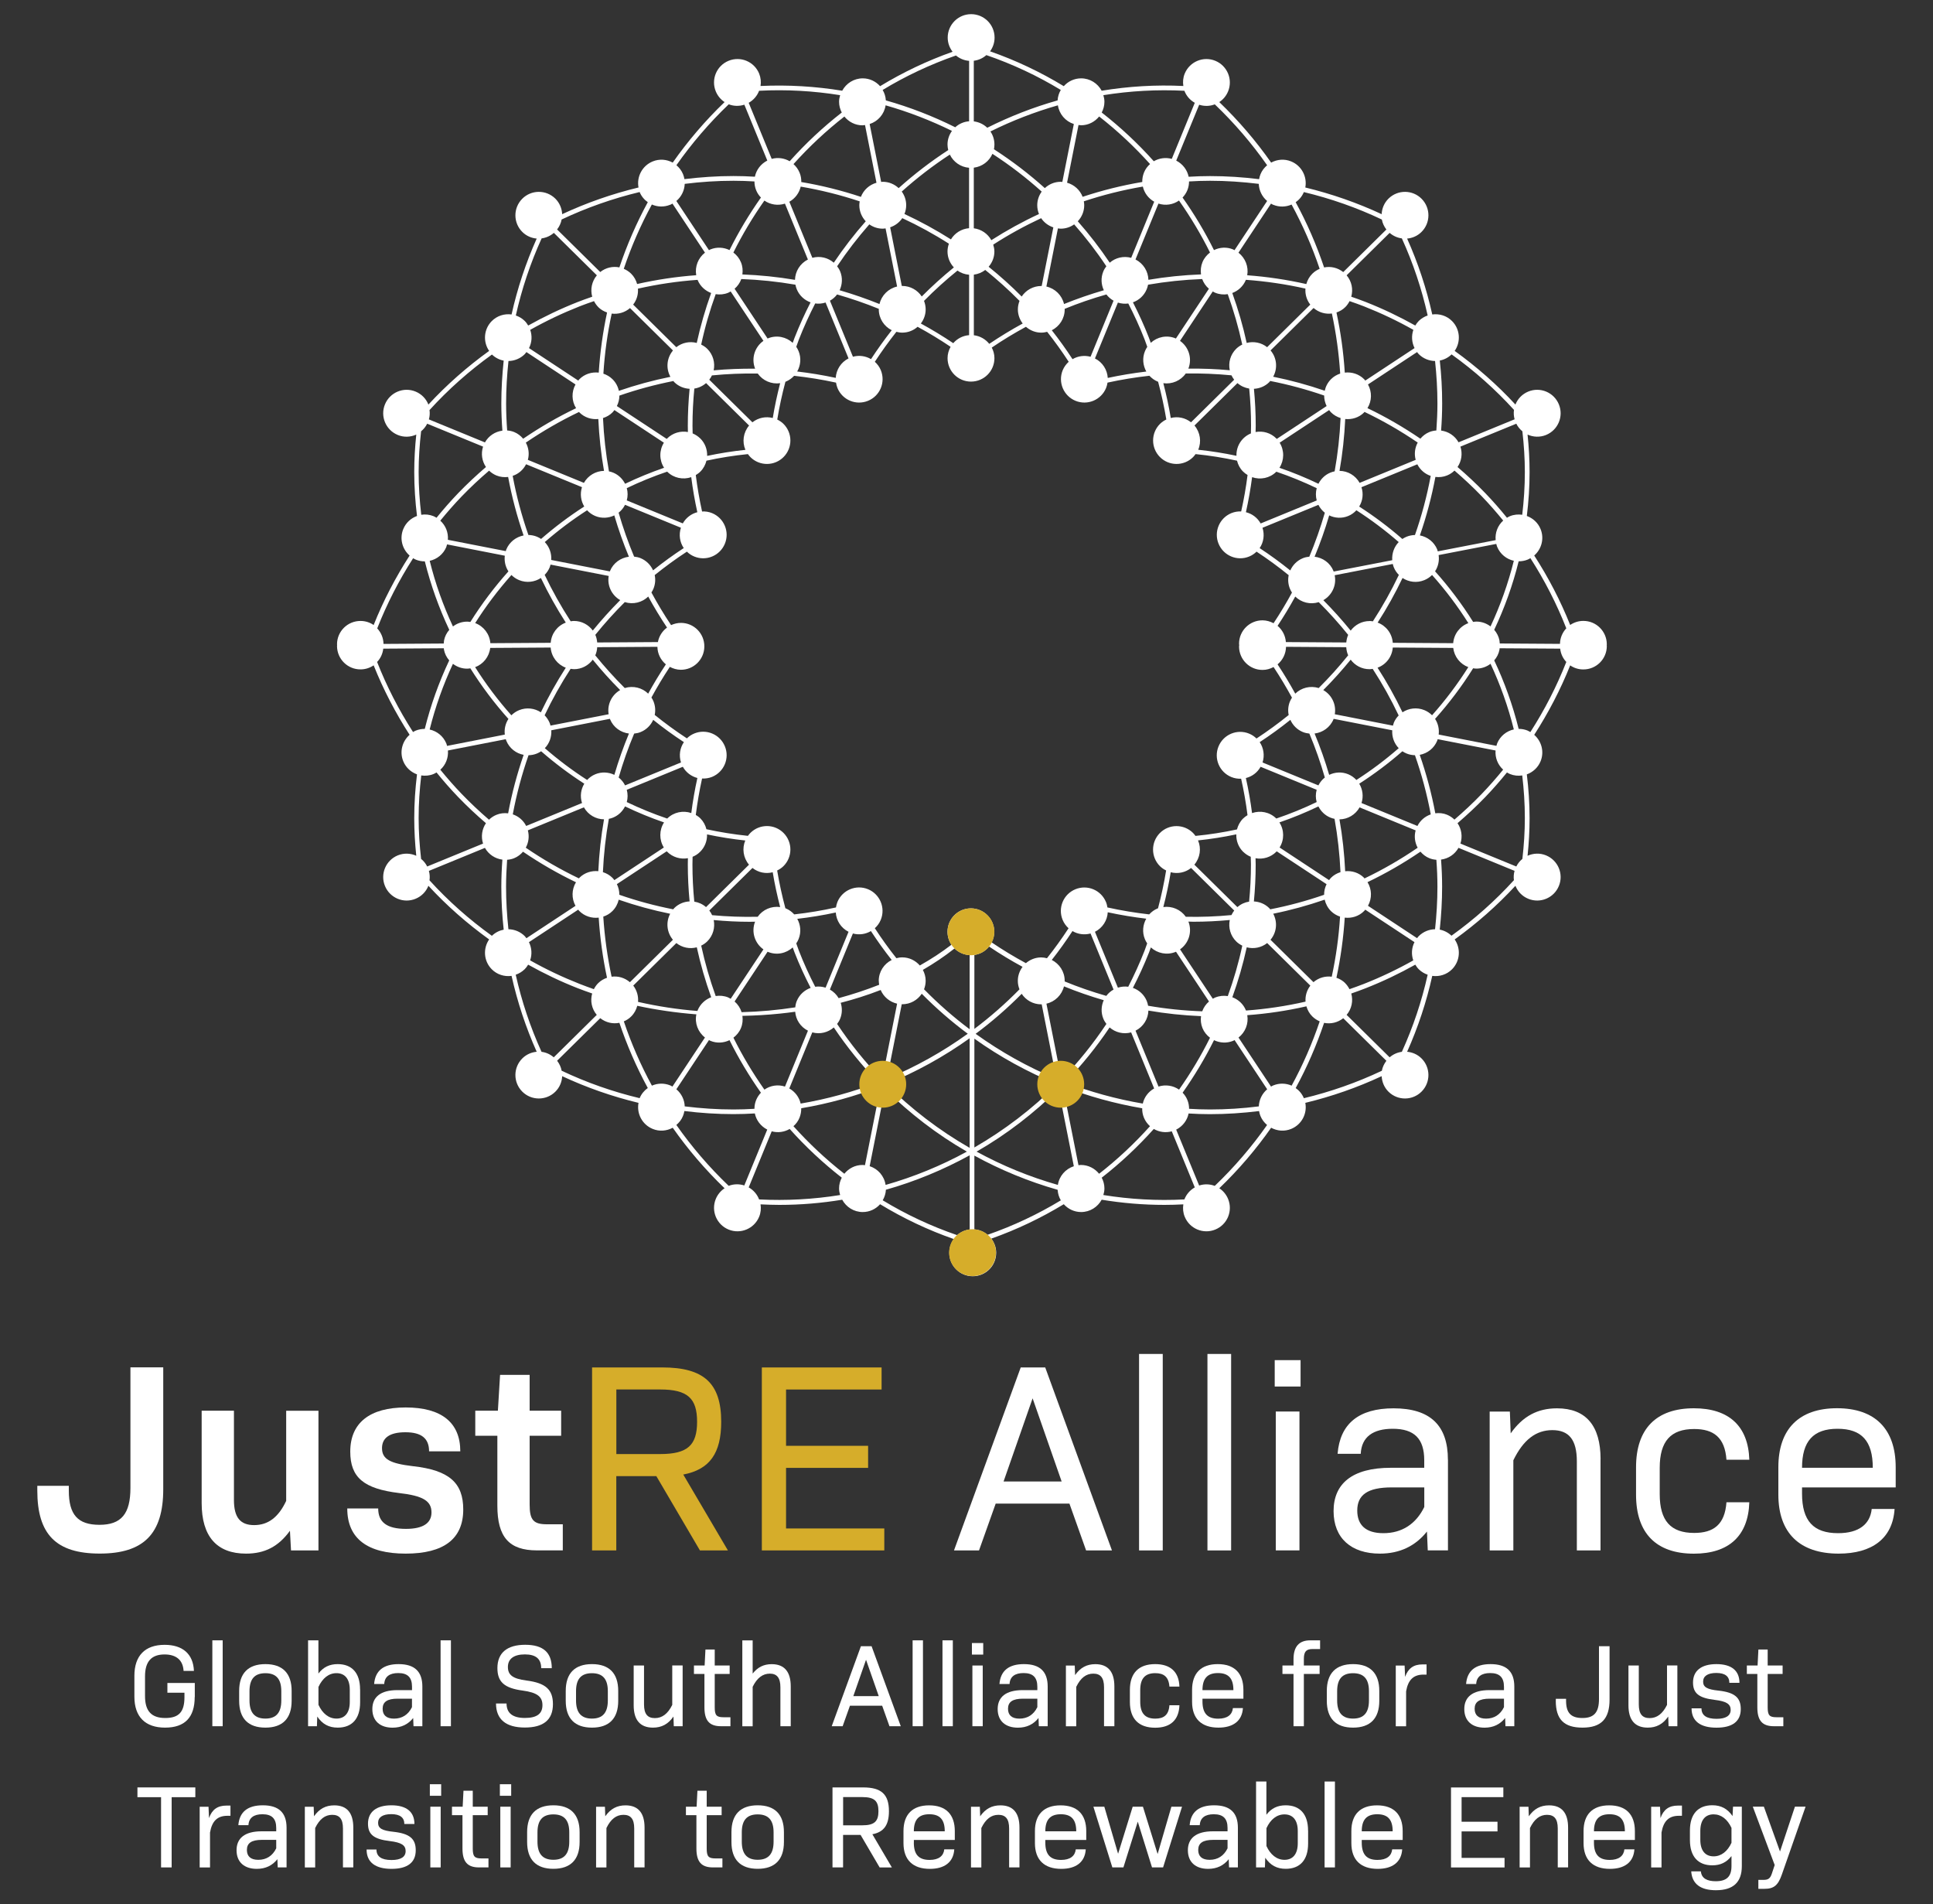 <?xml version="1.0" encoding="UTF-8"?>
<svg id="diseño" xmlns="http://www.w3.org/2000/svg" viewBox="0 0 400 394">
  <rect x="0" y="0" width="400" height="394" fill="#333333" stroke="none"/>
  <defs>
    <style>
      .cls-1 {
        fill: #fff;
      }

      .cls-2 {
        fill: #d6ad2a;
      }
    </style>
  </defs>
  <path class="cls-1" d="M332.5,133.28c-.02-2.68-2.2-4.84-4.88-4.82-1,0-1.93.32-2.7.84-2-5.01-4.51-9.83-7.44-14.37,1.52-1.33,2.12-3.51,1.31-5.48-.54-1.32-1.6-2.25-2.84-2.7.36-2.97.57-5.99.57-9.06,0-2.6-.15-5.2-.42-7.78,1.17.53,2.55.6,3.83.08,2.48-1.02,3.67-3.85,2.65-6.33-1.02-2.48-3.85-3.67-6.33-2.65-1.27.52-2.19,1.51-2.66,2.69-3.79-4.11-8.02-7.82-12.57-11.1,1.3-1.88,1.13-4.48-.53-6.16-1.11-1.13-2.65-1.58-4.11-1.38-1.2-5.38-2.93-10.62-5.2-15.7,1.08-.1,2.13-.54,2.96-1.36,1.91-1.88,1.93-4.95.05-6.86-1.88-1.91-4.95-1.93-6.86-.05-.9.89-1.37,2.05-1.42,3.22-5.06-2.36-10.36-4.2-15.8-5.52.42-2.22-.76-4.5-2.92-5.39-1.4-.58-2.91-.43-4.15.24-3.14-4.48-6.73-8.67-10.73-12.52.79-.52,1.43-1.27,1.82-2.21,1.02-2.48-.17-5.31-2.64-6.33-2.48-1.02-5.31.17-6.33,2.64-.35.84-.42,1.73-.29,2.57-5.71-.28-11.37.07-16.9.98-.82-1.52-2.41-2.56-4.25-2.56-1.43,0-2.71.63-3.59,1.62-4.77-2.9-9.87-5.33-15.25-7.21.58-.8.93-1.78.93-2.84,0-2.68-2.17-4.85-4.85-4.85s-4.85,2.17-4.85,4.85c0,1.11.39,2.12,1.01,2.93-5.29,1.87-10.31,4.27-15,7.12-.89-.99-2.16-1.62-3.59-1.62-1.84,0-3.43,1.04-4.25,2.56-5.53-.9-11.18-1.25-16.9-.98.13-.84.05-1.72-.29-2.57-1.02-2.48-3.85-3.66-6.33-2.64-2.48,1.02-3.66,3.85-2.64,6.33.39.94,1.03,1.69,1.82,2.21-4.01,3.85-7.59,8.04-10.73,12.52-1.24-.67-2.74-.82-4.15-.24-2.17.89-3.35,3.17-2.93,5.39-5.44,1.31-10.74,3.16-15.8,5.52-.06-1.17-.52-2.33-1.42-3.22-1.91-1.88-4.98-1.86-6.86.05-1.88,1.91-1.86,4.98.05,6.86.83.82,1.88,1.26,2.96,1.36-2.27,5.08-4,10.32-5.2,15.7-1.46-.2-2.99.25-4.11,1.38-1.66,1.69-1.83,4.28-.53,6.16-4.55,3.28-8.77,6.99-12.57,11.1-.47-1.18-1.39-2.17-2.66-2.69-2.48-1.02-5.31.17-6.33,2.65-1.02,2.48.17,5.31,2.65,6.33,1.28.53,2.66.45,3.83-.08-.27,2.58-.42,5.18-.42,7.78,0,3.07.21,6.09.57,9.06-1.24.45-2.3,1.39-2.84,2.71-.81,1.97-.21,4.15,1.31,5.48-2.93,4.55-5.44,9.36-7.44,14.37-.77-.53-1.7-.84-2.7-.84-2.68-.02-4.87,2.14-4.88,4.82,0,.07.02.13.02.19,0,.06-.02.13-.02.19.02,2.68,2.2,4.84,4.88,4.82,1,0,1.93-.32,2.7-.84,2,5.01,4.51,9.83,7.44,14.37-1.52,1.33-2.12,3.51-1.31,5.48.54,1.32,1.6,2.25,2.84,2.71-.36,2.97-.57,5.99-.57,9.06,0,2.6.15,5.2.42,7.78-1.17-.53-2.55-.6-3.83-.08-2.48,1.02-3.67,3.85-2.65,6.33,1.02,2.48,3.85,3.67,6.33,2.65,1.27-.52,2.19-1.51,2.66-2.69,3.79,4.11,8.02,7.82,12.57,11.1-1.3,1.88-1.13,4.48.53,6.16,1.11,1.13,2.65,1.58,4.11,1.38,1.2,5.38,2.93,10.62,5.2,15.7-1.08.1-2.13.54-2.96,1.36-1.91,1.88-1.93,4.95-.05,6.86,1.88,1.91,4.95,1.93,6.86.05.9-.89,1.37-2.05,1.42-3.22,5.06,2.36,10.36,4.21,15.8,5.52-.42,2.22.76,4.5,2.93,5.39,1.4.58,2.91.43,4.15-.24,3.14,4.48,6.73,8.67,10.73,12.52-.79.52-1.43,1.27-1.82,2.21-1.02,2.48.17,5.31,2.64,6.33,2.48,1.02,5.31-.17,6.33-2.64.35-.85.42-1.73.29-2.57,1.3.06,2.61.11,3.91.11,4.39,0,8.73-.37,12.99-1.07.82,1.51,2.4,2.55,4.25,2.55,1.43,0,2.71-.63,3.59-1.62,4.77,2.9,9.87,5.33,15.25,7.21-.58.8-.93,1.78-.93,2.84,0,2.68,2.17,4.85,4.85,4.85s4.85-2.17,4.85-4.85c0-1.11-.39-2.12-1.01-2.93,5.29-1.87,10.3-4.27,15-7.12.89.99,2.16,1.62,3.59,1.62,1.84,0,3.43-1.04,4.25-2.55,4.26.7,8.61,1.07,12.99,1.07,1.3,0,2.6-.04,3.91-.11-.13.84-.06,1.73.29,2.57,1.02,2.48,3.85,3.66,6.33,2.64,2.48-1.02,3.66-3.85,2.64-6.33-.39-.94-1.03-1.69-1.82-2.21,4.01-3.85,7.59-8.04,10.73-12.52,1.24.67,2.74.82,4.15.24,2.17-.89,3.35-3.17,2.92-5.39,5.44-1.31,10.74-3.16,15.8-5.52.06,1.17.52,2.33,1.42,3.22,1.91,1.88,4.98,1.86,6.86-.05,1.88-1.91,1.86-4.98-.05-6.86-.83-.82-1.88-1.26-2.96-1.36,2.27-5.08,4-10.32,5.2-15.7,1.46.2,2.99-.25,4.11-1.38,1.66-1.69,1.83-4.28.53-6.16,4.55-3.28,8.77-6.99,12.57-11.1.47,1.18,1.39,2.17,2.66,2.69,2.48,1.02,5.31-.17,6.33-2.65,1.02-2.48-.17-5.31-2.65-6.33-1.28-.53-2.66-.45-3.83.08.27-2.58.42-5.19.42-7.78,0-3.07-.21-6.09-.57-9.06,1.24-.45,2.3-1.39,2.84-2.7.81-1.97.21-4.15-1.31-5.48,2.93-4.55,5.44-9.36,7.44-14.37.77.53,1.7.84,2.7.84,2.68.02,4.87-2.14,4.88-4.82,0-.07-.02-.13-.02-.19,0-.06.02-.13.02-.19ZM324.11,130c-.79.85-1.28,1.97-1.3,3.21l-12.46-.08c0-.13-.02-.26-.04-.38-.01-.08,0-.16-.02-.23-.16-.84-.55-1.59-1.09-2.22,2.13-4.5,3.84-9.24,5.06-14.17.63,0,1.27-.11,1.88-.36.2-.08.37-.19.55-.29,2.95,4.59,5.44,9.46,7.43,14.52ZM285.95,221.53c-5.16,2.44-10.57,4.34-16.14,5.68-.36-.88-.96-1.59-1.69-2.1,2.35-4.32,4.31-8.83,5.88-13.49,1.37.28,2.81-.05,3.96-.96l8.93,8.81c-.48.62-.81,1.33-.94,2.07ZM250.39,229.54c-1.45,0-2.9-.05-4.33-.14,0-.61-.11-1.24-.36-1.84-.23-.57-.57-1.06-.98-1.49,2.43-3.45,4.61-7.08,6.5-10.87,1.2.58,2.62.68,3.95.14.11-.04.19-.11.3-.16l6.75,10.18c-1.05.89-1.68,2.17-1.73,3.54-3.34.42-6.71.64-10.09.64ZM223.69,241.02c-.18,0-.35.03-.52.05l-3.24-16.31c5.28,2.05,10.78,3.57,16.43,4.53-.02.65.09,1.31.36,1.96.29.7.73,1.28,1.25,1.75-3.21,3.58-6.73,6.87-10.53,9.84-.89-1.1-2.23-1.82-3.76-1.82ZM218.91,245.15c-5.86-1.67-11.5-3.98-16.82-6.89,6.18-3.55,11.86-7.93,16.95-12.95l3.17,15.97c-1.73.56-3.03,2.04-3.3,3.87ZM183.26,245.15c-.28-1.84-1.57-3.32-3.3-3.88l3.17-15.96c5.09,5.02,10.77,9.4,16.95,12.95-5.32,2.91-10.96,5.22-16.82,6.89ZM178.48,241.02c-1.53,0-2.87.72-3.76,1.82-3.8-2.97-7.32-6.27-10.53-9.84.53-.47.97-1.05,1.25-1.75.26-.64.37-1.3.36-1.96,5.66-.96,11.16-2.48,16.43-4.53l-3.24,16.31c-.17-.02-.34-.05-.52-.05ZM151.78,229.54c-3.38,0-6.75-.23-10.09-.64-.04-1.36-.67-2.65-1.73-3.54l6.75-10.18c.1.05.19.11.3.16,1.33.55,2.75.44,3.95-.14,1.89,3.79,4.06,7.42,6.5,10.87-.4.42-.74.92-.98,1.49-.25.6-.36,1.23-.36,1.84-1.44.09-2.88.14-4.33.14ZM115.28,219.46l8.93-8.81c1.15.91,2.59,1.24,3.96.96,1.57,4.66,3.53,9.17,5.88,13.49-.73.51-1.32,1.22-1.69,2.1-5.57-1.33-10.98-3.23-16.14-5.68-.13-.74-.46-1.44-.94-2.07ZM108.6,193.69c-.93-.94-2.16-1.42-3.39-1.44-.31-2.9-.49-5.82-.49-8.78,0-1.88.09-3.74.22-5.59.49-.04.98-.13,1.46-.33.74-.3,1.34-.78,1.83-1.34,3.51,2.39,7.17,4.5,10.96,6.32-.91,1.49-.94,3.36-.1,4.88l-10.16,6.7c-.11-.14-.2-.28-.33-.41ZM116.22,45.41c5.16-2.44,10.57-4.34,16.14-5.68.36.88.96,1.59,1.69,2.1-2.35,4.32-4.31,8.83-5.88,13.49-1.37-.28-2.82.05-3.96.96l-8.93-8.81c.48-.62.81-1.33.94-2.07ZM151.78,37.4c1.45,0,2.9.05,4.34.14,0,.61.11,1.24.36,1.84.23.57.57,1.06.98,1.49-2.43,3.45-4.61,7.08-6.5,10.87-1.2-.58-2.62-.68-3.95-.14-.11.04-.19.11-.3.16l-6.75-10.18c1.05-.89,1.68-2.17,1.73-3.54,3.34-.42,6.71-.64,10.09-.64ZM178.48,25.92c.18,0,.35-.03.52-.05l2.37,11.94c-1.48.41-2.68,1.5-3.22,2.92-4.01-1.33-8.13-2.36-12.34-3.07.02-.65-.09-1.32-.36-1.96-.29-.7-.73-1.28-1.25-1.75,3.21-3.58,6.73-6.87,10.53-9.84.89,1.1,2.23,1.82,3.76,1.82ZM183.26,21.79c4.74,1.35,9.33,3.13,13.73,5.29-.57.8-.92,1.77-.92,2.82,0,.4.06.78.15,1.15-3.61,2.35-7.04,4.98-10.26,7.87-.87-.81-2.02-1.31-3.29-1.31-.11,0-.22.03-.33.03l-2.38-11.98c1.73-.56,3.03-2.04,3.3-3.88ZM218.91,21.78c.28,1.84,1.57,3.32,3.3,3.88l-2.38,11.98c-.11,0-.22-.03-.33-.03-1.28,0-2.43.5-3.29,1.31-3.3-2.96-6.82-5.65-10.53-8.04.06-.31.1-.64.1-.97,0-1-.3-1.94-.83-2.71,4.47-2.22,9.14-4.03,13.96-5.41ZM223.69,25.92c1.53,0,2.87-.72,3.76-1.82,3.8,2.97,7.32,6.27,10.53,9.84-.53.47-.97,1.05-1.25,1.75-.26.64-.37,1.31-.36,1.96-4.21.71-8.33,1.74-12.34,3.07-.55-1.42-1.74-2.5-3.22-2.92l2.37-11.94c.17.02.34.05.52.05ZM250.39,37.4c3.38,0,6.75.23,10.09.64.05,1.36.67,2.65,1.73,3.54l-6.75,10.18c-.1-.05-.19-.11-.3-.16-1.33-.55-2.75-.44-3.95.14-1.89-3.79-4.06-7.42-6.5-10.87.4-.42.74-.92.98-1.49.25-.6.36-1.23.36-1.84,1.44-.09,2.88-.14,4.33-.14ZM286.89,47.48l-8.93,8.81c-1.15-.91-2.59-1.24-3.96-.96-1.57-4.66-3.53-9.17-5.88-13.49.73-.51,1.32-1.22,1.69-2.1,5.56,1.33,10.98,3.23,16.14,5.68.13.74.46,1.44.94,2.07ZM293.57,73.25c.93.94,2.16,1.42,3.39,1.44.31,2.9.49,5.82.49,8.78,0,1.88-.09,3.74-.22,5.59-.49.04-.98.13-1.46.33-.75.31-1.36.79-1.85,1.37-3.51-2.39-7.16-4.51-10.95-6.32.93-1.49.96-3.37.11-4.9l10.16-6.7c.11.14.2.28.33.41ZM282.26,181.6c-1.07-1.06-2.51-1.49-3.9-1.35-.17-3.62-.56-7.2-1.18-10.73,1.7-.02,3.3-.95,4.16-2.48l11.6,4.76c-.34,1.24-.16,2.51.42,3.59-3.52,2.41-7.2,4.53-11,6.35-.04-.04-.07-.09-.11-.13ZM243.98,225.43c-1.21-.84-2.77-1.1-4.25-.63l-4.75-11.56c1.62-.82,2.61-2.43,2.66-4.16,3.6.62,7.23,1,10.89,1.15-.11.81-.03,1.66.3,2.47.34.83.89,1.49,1.56,2-1.86,3.74-4.01,7.33-6.41,10.74ZM158.18,225.43c-2.4-3.41-4.55-6.99-6.41-10.74.66-.51,1.22-1.17,1.56-2,.34-.83.41-1.69.3-2.52,2.62-.05,5.23-.2,7.81-.47,1-.1,2.04-.23,3.11-.38.13,1.64,1.09,3.14,2.64,3.92l-4.75,11.56c-1.48-.48-3.04-.22-4.25.63ZM119.91,181.6s-.07.09-.11.13c-3.8-1.82-7.48-3.94-11-6.35.59-1.07.76-2.35.43-3.59l11.6-4.76c.86,1.54,2.46,2.47,4.16,2.48-.62,3.52-1.01,7.11-1.18,10.73-1.39-.14-2.83.29-3.9,1.35ZM119.91,85.34c1.07,1.06,2.51,1.49,3.9,1.35.17,3.62.56,7.2,1.18,10.73-1.7.02-3.3.95-4.16,2.48l-11.6-4.76c.34-1.24.16-2.5-.42-3.57,3.53-2.4,7.21-4.52,11.01-6.34.03.03.05.07.09.1ZM158.18,41.5c1.21.84,2.77,1.1,4.25.63l4.75,11.56c-1.63.83-2.63,2.46-2.67,4.21-3.6-.61-7.24-.98-10.89-1.12.12-.83.05-1.7-.3-2.53-.34-.83-.89-1.5-1.56-2,1.86-3.74,4.01-7.33,6.41-10.74ZM205.37,31.83c3.59,2.33,7,4.94,10.19,7.81-.57.8-.92,1.76-.92,2.82,0,.64.13,1.26.36,1.82-3.41,1.58-6.7,3.39-9.86,5.41-.74-1.33-2.06-2.26-3.63-2.46v-12.54c1.73-.21,3.18-1.32,3.85-2.86ZM243.98,41.5c2.4,3.41,4.55,7,6.41,10.74-.66.51-1.22,1.17-1.56,2-.34.83-.42,1.7-.3,2.53-3.65.14-7.29.51-10.89,1.12-.04-1.75-1.04-3.38-2.67-4.21l4.75-11.56c1.48.48,3.04.22,4.25-.63ZM282.26,85.34s.06-.08.1-.12c3.81,1.82,7.48,3.94,11.01,6.34-.58,1.07-.76,2.34-.42,3.58l-11.6,4.76c-.86-1.54-2.46-2.47-4.16-2.48.62-3.52,1.01-7.11,1.18-10.73,1.39.14,2.83-.29,3.9-1.35ZM300.71,133.07l-12.5-.08c-.14-1.93-1.39-3.54-3.13-4.18,1.91-2.96,3.63-6.05,5.15-9.23,1.29.85,2.97,1.08,4.52.44.61-.25,1.15-.62,1.59-1.06,2.77,3.1,5.28,6.43,7.51,9.96-1.74.64-2.99,2.24-3.14,4.16ZM274.01,185.12c-3.65,1.27-7.37,2.27-11.16,3.01-.08-.09-.13-.18-.22-.26-.88-.87-2.01-1.31-3.16-1.37.24-2.53.37-5.08.37-7.65,0-.43-.02-.86-.03-1.29,1.52.28,3.15-.18,4.32-1.36.02-.02.04-.05.06-.07l10.32,6.8c-.34.69-.52,1.44-.51,2.2ZM237.58,208.08c-.06-.33-.15-.66-.28-.99-.55-1.33-1.62-2.27-2.87-2.71,1.22-2.36,2.34-4.79,3.33-7.3.14-.35.26-.71.39-1.07,1.34,1.23,3.32,1.66,5.12.93.03-.01.05-.03.08-.04l6.83,10.3c-.64.55-1.12,1.25-1.4,2.03-3.76-.13-7.5-.51-11.19-1.15ZM217.64,198.61c1.51-1.92,2.94-3.92,4.29-5.98,1.1.65,2.44.85,3.74.5l4.76,11.6c-.6.34-1.11.78-1.5,1.31-2.92-.84-5.8-1.83-8.62-2.99,0-.04.01-.08.01-.13,0-1.9-1.1-3.52-2.68-4.32ZM237.2,190.06c-.71,1.25-.88,2.8-.29,4.23.13.32.29.61.48.89-.19.52-.36,1.03-.56,1.55-1,2.55-2.13,5.02-3.36,7.42-.7-.1-1.43-.04-2.14.19l-4.75-11.56c1.58-.8,2.56-2.36,2.65-4.04,2.65.57,5.31,1.01,7.98,1.33ZM257.27,176.24c.46.45.99.79,1.55,1.02.01.53.04,1.05.04,1.58,0,2.59-.13,5.15-.38,7.7-.88.13-1.71.51-2.43,1.13l-8.9-8.78c1.2-1.43,1.47-3.37.76-5.02,2.68-.28,5.32-.7,7.92-1.25-.04,1.31.42,2.63,1.43,3.62ZM246.47,179.57l8.93,8.81c-.23.3-.42.61-.57.94-3.13.3-6.28.42-9.45.35-1.05-1.49-2.85-2.26-4.65-2.01.62-2.38,1.13-4.78,1.53-7.2,1.44.37,3,.08,4.21-.88ZM251.48,206.36c-.18.08-.34.18-.51.27l-6.78-10.22c1.8-1.26,2.56-3.62,1.73-5.74.35,0,.71.03,1.06.03,2.51,0,5.01-.13,7.5-.36-.32,1.56.12,3.24,1.34,4.44.37.37.8.64,1.25.87-.76,3.56-1.77,7.04-3,10.43-.85-.13-1.73-.06-2.58.29ZM264.09,169.33c-1.36-1.34-3.31-1.7-5-1.11-.32-2.44-.74-4.85-1.28-7.25,1.27-.31,2.38-1.13,3.05-2.33l11.6,4.76c-.23.86-.23,1.72,0,2.54-2.7,1.3-5.5,2.44-8.36,3.41,0,0-.01-.01-.02-.02ZM229.23,78.19c-.1-1.68-1.07-3.24-2.65-4.03l4.75-11.56c.71.23,1.44.29,2.15.19,1.24,2.4,2.37,4.87,3.37,7.42.2.51.37,1.03.56,1.55-.19.27-.35.57-.48.89-.59,1.43-.42,2.97.28,4.22-2.66.31-5.32.75-7.98,1.32ZM201.52,69.36v-12.54c.88-.11,1.69-.45,2.36-.97,2.47,1.99,4.85,4.12,7.09,6.4-.21.55-.34,1.14-.34,1.76,0,1.1.38,2.1,1,2.92-2.36,1.29-4.67,2.69-6.92,4.21-.77-.96-1.89-1.62-3.18-1.78ZM217.97,47.04l-2.41,12.13s-.06,0-.09,0c-1.69,0-3.18.87-4.05,2.18-2.17-2.19-4.46-4.24-6.84-6.16.73-.85,1.19-1.94,1.19-3.15,0-.5-.1-.97-.24-1.43,3.18-2.05,6.49-3.87,9.92-5.47.59.89,1.48,1.56,2.51,1.9ZM220.32,64.01s-.01-.07-.01-.11c2.83-1.16,5.71-2.15,8.64-2.98.39.52.89.96,1.48,1.29l-4.76,11.6c-1.29-.35-2.63-.15-3.73.5-1.35-2.07-2.78-4.06-4.29-5.98,1.58-.8,2.67-2.42,2.67-4.31ZM237.74,69.85c-.98-2.51-2.09-4.94-3.3-7.3,1.25-.45,2.31-1.39,2.85-2.71.13-.31.22-.63.28-.94,3.7-.64,7.44-1.03,11.2-1.17.28.77.75,1.46,1.39,2.01l-6.83,10.3s-.05-.03-.08-.04c-1.8-.74-3.78-.31-5.12.93-.13-.36-.25-.72-.39-1.07ZM251.48,60.57c.85.35,1.74.42,2.58.29,1.22,3.39,2.23,6.87,3,10.43-.45.22-.87.5-1.25.87-1.22,1.2-1.66,2.88-1.33,4.44-2.84-.26-5.7-.37-8.57-.33.84-2.12.07-4.49-1.73-5.75l6.78-10.22c.17.09.33.2.51.27ZM274.52,84.01l-10.32,6.8s-.04-.05-.06-.07c-1.17-1.19-2.8-1.64-4.32-1.36,0-.43.03-.86.03-1.29,0-2.57-.13-5.12-.37-7.65,1.15-.06,2.28-.5,3.16-1.37.08-.08.13-.17.2-.25,3.79.74,7.52,1.75,11.17,3.01,0,.75.18,1.49.51,2.18ZM245.37,77.27c3.17-.05,6.33.08,9.46.38.15.32.34.62.56.91l-8.93,8.81c-1.21-.96-2.76-1.26-4.19-.89-.4-2.42-.92-4.82-1.54-7.2,1.8.25,3.6-.52,4.64-2.01ZM247.17,88.04l8.9-8.78c.71.62,1.55.99,2.43,1.13.25,2.54.38,5.11.38,7.7,0,.53-.02,1.05-.03,1.58-.56.23-1.1.57-1.56,1.03-1,.99-1.47,2.3-1.43,3.6-2.59-.55-5.23-.97-7.91-1.25.7-1.64.43-3.59-.77-5.01ZM264.09,97.61s.01-.01.02-.02c2.87.97,5.66,2.12,8.36,3.41-.22.81-.23,1.68,0,2.54l-11.6,4.76c-.67-1.2-1.79-2.02-3.05-2.33.53-2.39.96-4.81,1.28-7.25,1.69.59,3.64.23,5-1.11ZM283.43,128.49c-1.61-.01-3.04.78-3.93,1.98-1.78-2.19-3.67-4.29-5.66-6.3,1.82-1.04,2.77-3.12,2.35-5.16l12.02-2.33c.06.23.11.46.21.69.25.61.61,1.14,1.05,1.57-1.58,3.32-3.38,6.53-5.38,9.61-.22-.03-.43-.07-.65-.07ZM288.1,115.9l-12.13,2.35s-.02-.08-.03-.12c-.69-1.68-2.22-2.75-3.91-2.95,1.16-2.79,2.17-5.65,3.02-8.55,1.19.57,2.61.67,3.93.13.67-.27,1.24-.69,1.7-1.19,3.08,1.98,6,4.18,8.76,6.58-.96.99-1.44,2.36-1.34,3.75ZM261.26,109.19l11.56-4.74c.33.65.78,1.2,1.33,1.63-.9,3.09-1.96,6.13-3.21,9.09-.45.05-.91.13-1.35.32-1.21.5-2.1,1.43-2.59,2.53-2.03-1.63-4.14-3.18-6.34-4.62.82-1.2,1.06-2.74.59-4.21ZM268.04,123.43c1.25,1.23,3.1,1.7,4.85,1.15,2.16,2.15,4.19,4.41,6.09,6.77-.22.49-.34,1.02-.39,1.57l-12.5-.08c-.1-1.35-.74-2.54-1.72-3.36,1.31-1.98,2.53-4,3.66-6.06ZM266.12,133.82l12.46.08c.04.6.17,1.16.4,1.68-1.9,2.36-3.94,4.62-6.1,6.77-1.74-.54-3.6-.07-4.85,1.16-1.13-2.06-2.35-4.08-3.66-6.06,1.05-.87,1.72-2.17,1.75-3.63ZM269.6,151.45c.44.18.9.27,1.35.32,1.25,2.97,2.31,6,3.2,9.09-.55.43-1,.97-1.33,1.63l-11.56-4.74c.47-1.46.22-3.01-.59-4.21,2.2-1.44,4.32-2.98,6.35-4.61.49,1.1,1.38,2.03,2.58,2.52ZM278.98,160.18c-1.32-.54-2.74-.44-3.93.13-.85-2.9-1.86-5.76-3.02-8.55,1.68-.21,3.22-1.27,3.91-2.95.01-.03.02-.06.03-.09l12.13,2.37c-.09,1.37.39,2.72,1.34,3.7-2.75,2.4-5.68,4.6-8.76,6.58-.46-.5-1.03-.91-1.7-1.19ZM288.42,149.57c-.08.18-.11.37-.17.56l-12.04-2.36c.34-1.99-.61-3.99-2.38-5,2-2.01,3.89-4.11,5.67-6.29.89,1.2,2.31,1.98,3.92,1.97.22,0,.42-.04.63-.07,2.01,3.09,3.8,6.31,5.38,9.64-.42.43-.78.95-1.02,1.54ZM292.81,110.69c-.58.01-1.17.12-1.74.35-.31.13-.61.29-.88.47-2.81-2.45-5.79-4.69-8.93-6.71.72-1.17.92-2.62.47-4l11.56-4.74c.59,1.17,1.6,2.01,2.77,2.4-.78,4.18-1.87,8.26-3.26,12.23ZM276.17,97.52c-.29.06-.58.14-.87.26-1.12.46-1.96,1.3-2.47,2.31-2.61-1.25-5.3-2.36-8.07-3.31,1.01-1.57,1.03-3.6.04-5.19l10.24-6.75c.12.15.23.31.37.45.57.58,1.27.97,2,1.2-.17,3.73-.58,7.41-1.23,11.03ZM275.45,78.43c-.69.68-1.13,1.53-1.32,2.41-3.49-1.2-7.05-2.17-10.67-2.9.95-1.72.78-3.89-.54-5.44l8.9-8.78c1.08.93,2.46,1.32,3.79,1.14.87,4.07,1.45,8.23,1.72,12.43-.68.23-1.33.59-1.87,1.13ZM271.14,63.02l-8.93,8.81c-1.22-.97-2.79-1.26-4.23-.88-.77-3.52-1.77-6.97-2.98-10.33,1.22-.46,2.26-1.39,2.8-2.69,0-.01,0-.03.01-.04,4.13.3,8.25.9,12.33,1.82-.09,1.16.24,2.33.99,3.3ZM238.84,41.74l-4.76,11.6c-1.59-.43-3.25-.03-4.44,1.01-2.02-3.01-4.23-5.87-6.61-8.57.82-.87,1.33-2.03,1.33-3.33,0-.27-.04-.54-.08-.8,3.97-1.32,8.05-2.34,12.21-3.05.3,1.3,1.13,2.44,2.35,3.13ZM228.94,55.09c-.25.33-.47.67-.63,1.07-.54,1.31-.45,2.71.11,3.89-2.79.81-5.54,1.76-8.24,2.85-.42-1.8-1.84-3.21-3.65-3.62l2.39-12.03c.19.02.38.06.58.06,1.04,0,1.99-.33,2.78-.89,2.4,2.72,4.63,5.61,6.66,8.67ZM200.54,69.34c-1.31.1-2.47.72-3.28,1.66-2.18-1.47-4.42-2.82-6.71-4.07.62-.81,1-1.82,1-2.92,0-.62-.13-1.21-.34-1.76,2.19-2.23,4.5-4.31,6.92-6.27.69.49,1.52.79,2.41.86v12.5ZM164.96,76.87c.71-1.25.88-2.8.29-4.23-.13-.32-.29-.61-.48-.89.19-.52.36-1.04.56-1.55,1-2.55,2.13-5.02,3.36-7.42.7.1,1.43.04,2.15-.19l4.75,11.56c-1.58.8-2.55,2.35-2.65,4.03-2.65-.57-5.31-1.01-7.98-1.32ZM172.95,188.79c.11,1.67,1.08,3.2,2.64,3.99l-4.75,11.56c-.71-.23-1.44-.29-2.15-.19-1.24-2.4-2.37-4.87-3.36-7.42-.2-.51-.37-1.03-.56-1.55.19-.27.35-.57.48-.89.58-1.42.42-2.95-.27-4.19,2.66-.31,5.31-.74,7.96-1.31ZM181.85,202.93c0,.28.04.54.08.81-2.66,1.05-5.47,1.98-8.39,2.77-.42-.73-1.04-1.34-1.81-1.78l4.76-11.6c1.3.35,2.63.15,3.73-.5,1.35,2.06,2.78,4.06,4.3,5.98-1.59.8-2.68,2.42-2.68,4.32ZM164.43,197.08c.98,2.51,2.1,4.94,3.32,7.3-1.25.45-2.32,1.38-2.87,2.71-.18.43-.27.87-.31,1.32-3.6.56-7.31.9-11.11,1-.27-.85-.76-1.61-1.45-2.21l6.83-10.3s.05.03.08.04c1.8.74,3.78.31,5.12-.93.13.36.25.72.39,1.07ZM150.69,206.36c-.85-.35-1.74-.42-2.59-.29-1.22-3.39-2.23-6.87-3-10.43.45-.22.87-.5,1.25-.87,1.21-1.2,1.65-2.87,1.34-4.42,2.47.23,4.96.36,7.46.36.37,0,.73-.02,1.1-.02-.83,2.12-.06,4.47,1.73,5.73l-6.78,10.22c-.17-.09-.33-.2-.51-.27ZM127.65,182.92l10.32-6.8s.04.05.06.07c1.17,1.18,2.8,1.64,4.32,1.36,0,.43-.02.86-.02,1.29,0,2.57.13,5.12.37,7.65-1.15.06-2.28.5-3.16,1.37-.09.09-.15.18-.23.27-3.78-.74-7.51-1.74-11.15-3.01.01-.76-.17-1.52-.51-2.21ZM156.79,189.67c-3.16.07-6.31-.04-9.43-.33-.15-.34-.35-.66-.58-.96l8.93-8.81c1.21.96,2.76,1.26,4.19.89.4,2.42.92,4.82,1.54,7.2-1.8-.25-3.6.52-4.65,2.01ZM155,178.89l-8.9,8.78c-.71-.62-1.55-.99-2.43-1.13-.25-2.54-.38-5.11-.38-7.7,0-.53.02-1.05.03-1.58.57-.23,1.1-.57,1.56-1.03,1-.99,1.47-2.3,1.43-3.6,2.59.55,5.23.97,7.91,1.26-.69,1.64-.43,3.58.77,5ZM138.08,169.33s-.01.01-.02.02c-2.87-.97-5.66-2.12-8.36-3.41.22-.81.23-1.68,0-2.54l11.6-4.76c.66,1.18,1.76,1.99,3.01,2.32-.53,2.39-.95,4.81-1.26,7.25-1.68-.57-3.61-.21-4.96,1.12ZM123.19,106.76c1.32.54,2.74.44,3.93-.13.85,2.9,1.86,5.76,3.02,8.55-1.68.21-3.22,1.27-3.91,2.95-.01.03-.02.06-.03.09l-12.13-2.37c.09-1.37-.39-2.72-1.34-3.7,2.75-2.4,5.68-4.6,8.76-6.58.46.5,1.03.91,1.7,1.19ZM113.75,117.37c.08-.18.11-.37.17-.56l12.04,2.35c-.34,1.99.61,3.99,2.38,5-2,2.01-3.89,4.11-5.67,6.29-.89-1.2-2.31-1.99-3.92-1.98-.23,0-.44.04-.66.07-2-3.08-3.8-6.29-5.38-9.61.44-.44.8-.97,1.05-1.58ZM118.74,138.45c1.61.01,3.03-.77,3.92-1.97,1.78,2.19,3.67,4.29,5.67,6.29-1.77,1.01-2.72,3.02-2.38,5l-12.04,2.35c-.05-.19-.09-.38-.17-.56-.25-.6-.61-1.13-1.04-1.57,1.58-3.32,3.38-6.54,5.38-9.62.21.03.43.07.65.07ZM114.08,151.09l12.13-2.37s.01.06.03.09c.69,1.68,2.22,2.75,3.91,2.95-1.16,2.79-2.17,5.65-3.02,8.55-1.19-.57-2.61-.67-3.93-.13-.67.27-1.24.69-1.7,1.19-3.08-1.98-6-4.18-8.76-6.58.95-.98,1.43-2.32,1.34-3.7ZM140.91,157.75l-11.56,4.74c-.33-.65-.78-1.2-1.33-1.63.9-3.09,1.96-6.13,3.21-9.09.45-.05.91-.13,1.35-.32,1.2-.49,2.1-1.42,2.59-2.52,2.03,1.63,4.15,3.17,6.35,4.61-.82,1.2-1.07,2.75-.6,4.21ZM134.13,143.51c-1.25-1.23-3.1-1.7-4.85-1.16-2.16-2.15-4.19-4.41-6.1-6.76.23-.52.37-1.09.4-1.69l12.46-.08c.02,1.46.7,2.75,1.75,3.63-1.31,1.98-2.53,4-3.66,6.06ZM136.13,132.84l-12.55.08c-.05-.56-.17-1.09-.39-1.58,1.9-2.36,3.94-4.62,6.1-6.77,1.74.55,3.6.07,4.85-1.15,1.2,2.19,2.49,4.33,3.89,6.42-.97.71-1.66,1.77-1.89,3ZM132.57,115.48c-.44-.18-.9-.27-1.35-.32-1.25-2.97-2.31-6-3.21-9.09.55-.43,1-.97,1.33-1.63l11.56,4.74c-.47,1.46-.23,3.01.59,4.21-2.2,1.44-4.32,2.98-6.35,4.61-.49-1.1-1.38-2.02-2.58-2.52ZM141.3,108.29l-11.6-4.76c.23-.85.23-1.72,0-2.54,2.7-1.3,5.5-2.44,8.36-3.41,0,0,.01.01.02.02,1.35,1.33,3.28,1.69,4.96,1.12.31,2.44.73,4.86,1.26,7.25-1.25.32-2.34,1.14-3.01,2.32ZM128.17,81.85c3.65-1.27,7.38-2.27,11.17-3.02.07.08.12.16.2.24.88.87,2.01,1.31,3.16,1.37-.24,2.53-.37,5.08-.37,7.65,0,.43.02.86.02,1.29-1.52-.28-3.15.18-4.32,1.36-.02.02-.04.05-.06.07l-10.32-6.8c.34-.68.52-1.42.52-2.16ZM150.69,60.57c.18-.08.34-.18.51-.27l6.78,10.22c-1.8,1.26-2.57,3.63-1.72,5.76-2.87-.03-5.73.08-8.58.34.33-1.56-.11-3.25-1.33-4.46-.37-.37-.8-.64-1.25-.87.76-3.56,1.77-7.04,3-10.43.85.13,1.73.06,2.58-.29ZM144.89,90.7c-.46-.45-.99-.79-1.56-1.03-.01-.53-.03-1.05-.03-1.58,0-2.59.13-5.15.38-7.7.88-.13,1.71-.51,2.43-1.13l8.9,8.78c-1.21,1.43-1.47,3.38-.76,5.03-2.68.28-5.33.7-7.92,1.25.04-1.31-.42-2.63-1.43-3.62ZM155.7,87.37l-8.93-8.81c.22-.28.4-.58.55-.89,3.14-.31,6.31-.44,9.48-.39,1.05,1.49,2.84,2.25,4.64,2-.62,2.38-1.13,4.78-1.53,7.2-1.44-.37-2.99-.07-4.21.89ZM158.92,70s-.05.03-.08.04l-6.83-10.3c.64-.55,1.11-1.24,1.39-2.01,3.76.14,7.5.53,11.2,1.17.06.32.15.63.28.95.54,1.32,1.61,2.26,2.85,2.71-1.21,2.36-2.32,4.8-3.3,7.3-.14.35-.26.71-.39,1.07-1.34-1.23-3.32-1.67-5.12-.93ZM176.5,73.81l-4.76-11.6c.59-.33,1.09-.77,1.48-1.29,2.93.84,5.81,1.83,8.64,2.98,0,.04-.01.07-.01.11,0,1.89,1.1,3.52,2.68,4.31-1.51,1.92-2.94,3.92-4.29,5.98-1.1-.65-2.44-.85-3.73-.5ZM197.38,55.33c-2.31,1.88-4.53,3.88-6.64,6.01-.87-1.31-2.35-2.18-4.04-2.18-.03,0-.06,0-.09,0l-2.41-12.13c1.03-.35,1.92-1.01,2.51-1.9,3.33,1.55,6.56,3.31,9.65,5.29-.18.5-.29,1.04-.29,1.6,0,1.28.5,2.43,1.31,3.3ZM182.67,47.31c.2,0,.39-.04.58-.06l2.39,12.03c-1.81.41-3.22,1.82-3.65,3.62-2.7-1.09-5.45-2.04-8.24-2.85.55-1.19.64-2.59.11-3.89-.16-.39-.38-.74-.63-1.07,2.03-3.05,4.26-5.94,6.66-8.67.79.56,1.75.89,2.78.89ZM179.15,45.78c-2.38,2.7-4.59,5.56-6.61,8.57-1.2-1.04-2.85-1.45-4.44-1.01l-4.76-11.6c1.22-.69,2.05-1.83,2.35-3.13,4.17.71,8.25,1.73,12.21,3.05-.04.26-.08.52-.08.79,0,1.29.51,2.46,1.33,3.33ZM144.36,57.93c.53,1.3,1.58,2.23,2.8,2.69-1.21,3.36-2.21,6.81-2.98,10.33-1.44-.38-3.01-.08-4.23.88l-8.93-8.81c.75-.97,1.08-2.14.99-3.3,4.08-.92,8.2-1.53,12.33-1.82,0,.01,0,.03.01.04ZM130.36,63.73l8.9,8.78c-1.31,1.56-1.49,3.72-.53,5.45-3.62.73-7.18,1.7-10.67,2.9-.19-.89-.63-1.74-1.33-2.42-.55-.54-1.19-.9-1.87-1.13.26-4.21.84-8.36,1.72-12.43,1.33.17,2.71-.21,3.79-1.14ZM126.77,85.29c.14-.14.25-.3.37-.45l10.24,6.75c-.99,1.59-.98,3.61.04,5.19-2.76.95-5.46,2.06-8.07,3.31-.51-1-1.35-1.85-2.47-2.31-.29-.12-.58-.2-.87-.26-.65-3.62-1.06-7.3-1.23-11.03.73-.23,1.42-.61,2-1.2ZM108.87,96.05l11.56,4.74c-.44,1.38-.24,2.83.47,4-3.14,2.02-6.13,4.27-8.93,6.71-.27-.18-.56-.34-.88-.47-.57-.23-1.16-.34-1.75-.35-1.38-3.97-2.48-8.05-3.25-12.23,1.18-.39,2.18-1.23,2.77-2.4ZM105.83,118.96c.44.44.98.81,1.59,1.06,1.54.63,3.21.41,4.51-.44,1.52,3.18,3.24,6.26,5.15,9.23-1.74.65-2.98,2.26-3.12,4.18l-12.49.08c-.15-1.92-1.4-3.51-3.14-4.16,2.23-3.53,4.75-6.85,7.51-9.96ZM101.44,134.05l12.51-.08c.15,1.92,1.4,3.52,3.13,4.17-1.91,2.96-3.63,6.05-5.16,9.23-1.29-.85-2.97-1.07-4.51-.44-.61.25-1.15.62-1.59,1.06-2.76-3.1-5.27-6.43-7.5-9.96,1.68-.62,2.9-2.14,3.12-3.97ZM109.36,156.25c.58-.01,1.17-.12,1.74-.35.31-.13.61-.29.88-.47,2.81,2.45,5.79,4.69,8.93,6.71-.72,1.17-.92,2.62-.47,4l-11.56,4.74c-.59-1.17-1.6-2.01-2.77-2.4.78-4.17,1.87-8.26,3.26-12.23ZM126,169.41c.29-.06.58-.14.87-.26,1.12-.46,1.96-1.3,2.47-2.31,2.61,1.25,5.3,2.36,8.07,3.31-1.01,1.57-1.03,3.6-.04,5.19l-10.24,6.75c-.12-.15-.23-.31-.37-.45-.57-.58-1.27-.97-2-1.2.17-3.73.58-7.41,1.23-11.03ZM126.72,188.5c.68-.67,1.11-1.5,1.31-2.36,3.48,1.2,7.04,2.18,10.65,2.91-.91,1.71-.72,3.84.57,5.38l-8.9,8.78c-1.08-.93-2.46-1.32-3.79-1.14-.87-4.07-1.45-8.23-1.72-12.43.68-.23,1.33-.59,1.87-1.13ZM131.03,203.92l8.93-8.81c1.22.97,2.79,1.26,4.23.88.77,3.52,1.77,6.97,2.98,10.33-1.22.46-2.26,1.39-2.8,2.69-.02.05-.03.1-.04.15-4.06-.32-8.18-.94-12.3-1.88.1-1.18-.23-2.37-.98-3.36ZM163.33,225.19l4.76-11.6c1.6.44,3.25.02,4.45-1.02,2.73,4.07,5.8,7.85,9.17,11.34-5.15,1.99-10.52,3.47-16.03,4.41-.3-1.3-1.13-2.44-2.35-3.13ZM173.22,211.85c.25-.33.47-.67.63-1.07.45-1.1.45-2.26.12-3.31,2.7-.7,5.48-1.56,8.27-2.65.6,1.42,1.87,2.48,3.4,2.83l-3.12,15.72c-3.42-3.53-6.54-7.39-9.29-11.52ZM186.61,207.77s.06,0,.09,0c1.69,0,3.17-.87,4.04-2.17,2.97,3,6.15,5.77,9.52,8.27-5.19,3.74-10.8,6.87-16.72,9.33l3.06-15.43ZM191.21,204.68c.21-.55.34-1.14.34-1.76,0-.82-.22-1.58-.58-2.26,2.24-1.3,4.44-2.76,6.55-4.43.82.8,1.92,1.3,3.13,1.37v15.34c-3.34-2.5-6.5-5.27-9.44-8.27ZM200.92,187.93c-2.68,0-4.85,2.17-4.85,4.85,0,.99.3,1.91.81,2.68-1.99,1.52-4.17,2.96-6.54,4.29-.89-1.02-2.18-1.68-3.64-1.68-.42,0-.82.07-1.21.17-1.58-1.99-3.06-4.05-4.46-6.2.52-.47.95-1.05,1.23-1.74,1.02-2.48-.17-5.31-2.64-6.33-2.48-1.02-5.31.17-6.33,2.64-.15.37-.24.75-.3,1.13-2.87.64-5.76,1.12-8.64,1.44-.47-.52-1.05-.95-1.74-1.24-.03-.01-.06-.02-.09-.03-.69-2.58-1.26-5.19-1.7-7.81.46-.23.9-.51,1.29-.89,1.91-1.88,1.93-4.95.05-6.86-1.88-1.91-4.95-1.93-6.86-.05-.2.2-.37.41-.53.63-2.91-.3-5.78-.76-8.59-1.37-.2-.81-.6-1.58-1.23-2.22-.29-.3-.62-.53-.97-.74.32-2.53.75-5.04,1.3-7.53.69.03,1.39-.07,2.07-.34,2.48-1.02,3.67-3.85,2.65-6.33-1.02-2.48-3.85-3.67-6.33-2.65-.59.24-1.1.59-1.53,1.01-2.31-1.51-4.53-3.13-6.66-4.85.19-.91.12-1.89-.26-2.82-.11-.28-.26-.54-.42-.78,1.17-2.16,2.44-4.27,3.81-6.34.68.36,1.44.59,2.26.6,2.68.02,4.87-2.14,4.88-4.82.02-2.68-2.14-4.87-4.82-4.88-.74,0-1.43.17-2.06.46-1.47-2.19-2.82-4.45-4.07-6.75.16-.25.3-.5.42-.78.38-.93.45-1.9.26-2.82,2.13-1.72,4.34-3.34,6.66-4.85.43.42.94.77,1.53,1.01,2.48,1.02,5.31-.17,6.33-2.65,1.02-2.48-.17-5.31-2.65-6.33-.68-.28-1.38-.38-2.07-.34-.55-2.49-.98-5-1.3-7.53.34-.21.67-.44.97-.74.63-.64,1.03-1.42,1.24-2.24,2.81-.61,5.67-1.07,8.58-1.36.16.22.33.44.53.64,1.91,1.88,4.98,1.86,6.86-.05s1.86-4.98-.05-6.86c-.38-.38-.82-.65-1.27-.88.43-2.63,1-5.24,1.69-7.82.03-.01.06-.01.09-.03.67-.28,1.24-.7,1.71-1.2,2.9.32,5.79.78,8.67,1.41.06.38.15.75.3,1.12,1.02,2.48,3.85,3.66,6.33,2.64,2.48-1.02,3.66-3.85,2.64-6.33-.28-.69-.72-1.27-1.24-1.74,1.4-2.14,2.89-4.21,4.46-6.2.39.1.79.17,1.22.17,1.22,0,2.32-.46,3.17-1.21,2.33,1.26,4.61,2.65,6.83,4.14-.39.7-.63,1.49-.63,2.35,0,2.68,2.17,4.85,4.85,4.85s4.85-2.17,4.85-4.85c0-.79-.21-1.53-.55-2.19,2.29-1.56,4.66-2.99,7.07-4.3.85.74,1.95,1.21,3.17,1.21.42,0,.83-.07,1.22-.17,1.57,1.98,3.06,4.05,4.46,6.2-.52.47-.95,1.05-1.24,1.74-1.02,2.48.17,5.31,2.64,6.33,2.48,1.02,5.31-.17,6.33-2.64.15-.37.24-.74.3-1.12,2.88-.63,5.77-1.1,8.67-1.42.47.51,1.04.93,1.71,1.21.03.01.06.02.09.03.69,2.58,1.26,5.19,1.7,7.81-.46.22-.9.51-1.29.89-1.91,1.88-1.93,4.95-.05,6.86s4.95,1.93,6.86.05c.2-.2.37-.42.53-.64,2.91.29,5.77.75,8.58,1.36.2.82.6,1.6,1.24,2.24.29.29.6.52.94.72-.32,2.54-.76,5.05-1.32,7.54-.67-.03-1.36.08-2.03.35-2.48,1.02-3.67,3.85-2.65,6.33,1.02,2.48,3.85,3.67,6.33,2.65.59-.24,1.1-.59,1.53-1.01,2.31,1.52,4.53,3.14,6.65,4.87-.19.91-.12,1.88.26,2.81.12.28.26.54.42.79-1.17,2.16-2.44,4.27-3.81,6.34-.68-.36-1.44-.59-2.26-.6-2.68-.02-4.87,2.14-4.88,4.82,0,.1.02.2.03.31,0,.1-.03.2-.03.31.02,2.68,2.2,4.84,4.88,4.82.82,0,1.58-.23,2.26-.6,1.37,2.07,2.63,4.18,3.81,6.34-.16.25-.3.5-.42.78-.38.93-.45,1.9-.26,2.81-2.13,1.72-4.35,3.34-6.66,4.86-.43-.42-.94-.77-1.53-1.01-2.48-1.02-5.31.17-6.33,2.65-1.02,2.48.17,5.31,2.65,6.33.66.27,1.35.38,2.03.35.56,2.49,1,5,1.32,7.54-.33.2-.65.43-.94.72-.63.64-1.03,1.42-1.24,2.23-2.81.61-5.68,1.06-8.59,1.34-.16-.22-.32-.43-.52-.63-1.91-1.88-4.98-1.86-6.86.05-1.88,1.91-1.86,4.98.05,6.86.38.37.81.65,1.26.87-.43,2.63-.99,5.24-1.68,7.83-.03.01-.06.01-.09.03-.69.28-1.26.71-1.73,1.23-2.89-.33-5.77-.8-8.65-1.44-.06-.38-.14-.75-.3-1.12-1.02-2.48-3.85-3.66-6.33-2.64-2.48,1.02-3.66,3.85-2.64,6.33.28.69.72,1.27,1.23,1.74-1.4,2.14-2.89,4.21-4.47,6.2-.39-.1-.79-.17-1.2-.17-1.21,0-2.31.46-3.16,1.19-2.42-1.31-4.79-2.74-7.09-4.3.34-.66.54-1.4.54-2.19,0-2.68-2.17-4.85-4.85-4.85ZM215.47,207.78s.06,0,.09,0l3.06,15.44c-5.92-2.45-11.53-5.59-16.73-9.33,3.37-2.51,6.55-5.27,9.53-8.28.87,1.31,2.35,2.18,4.04,2.18ZM216.53,207.65c1.79-.4,3.2-1.8,3.64-3.58,2.7,1.1,5.44,2.05,8.23,2.86-.53,1.18-.61,2.56-.08,3.84.16.39.38.74.63,1.07-2.75,4.14-5.87,7.99-9.29,11.53l-3.12-15.72ZM229.62,212.57c1.2,1.04,2.85,1.46,4.45,1.02l4.76,11.6c-1.22.69-2.06,1.83-2.35,3.13-5.52-.94-10.89-2.42-16.04-4.41,3.37-3.49,6.45-7.28,9.17-11.34ZM257.81,209.01c-.53-1.3-1.58-2.23-2.8-2.69,1.21-3.36,2.21-6.81,2.98-10.33,1.44.38,3.01.08,4.23-.88l8.93,8.81c-.75.97-1.08,2.15-.99,3.31-4.08.93-8.2,1.54-12.32,1.84,0-.02-.01-.04-.02-.06ZM271.81,203.21l-8.9-8.78c1.3-1.54,1.48-3.68.56-5.39,3.61-.73,7.17-1.71,10.65-2.91.2.87.63,1.7,1.31,2.38.55.54,1.19.9,1.87,1.13-.26,4.21-.84,8.36-1.72,12.43-1.33-.17-2.71.21-3.79,1.14ZM275.4,181.64c-.14.14-.25.3-.37.45l-10.24-6.75c.99-1.59.98-3.61-.04-5.19,2.76-.95,5.46-2.06,8.07-3.31.51,1,1.35,1.85,2.47,2.31.29.12.58.2.87.26.65,3.62,1.06,7.3,1.23,11.03-.73.23-1.42.61-2,1.2ZM293.3,170.88l-11.56-4.74c.44-1.38.24-2.83-.47-4,3.14-2.02,6.13-4.27,8.93-6.71.27.18.56.34.88.47.56.23,1.15.33,1.72.35,1.39,3.97,2.49,8.06,3.27,12.24-1.17.4-2.17,1.23-2.76,2.4ZM296.34,147.98c-.44-.44-.98-.81-1.59-1.06-1.55-.63-3.23-.41-4.53.45-1.52-3.18-3.25-6.26-5.16-9.23,1.75-.64,3-2.24,3.15-4.17l12.51.08c.22,1.83,1.44,3.35,3.12,3.97-2.23,3.53-4.74,6.86-7.5,9.96ZM308.44,129.6c-.82-.62-1.84-1.01-2.95-1-.22,0-.44.04-.65.07-2.33-3.72-4.97-7.22-7.88-10.47.64-.98.91-2.17.74-3.36l11.93-2.31c.05.2.1.4.18.6.63,1.53,1.95,2.56,3.45,2.89-1.18,4.72-2.8,9.26-4.82,13.58ZM309.49,111.75l-11.97,2.32c-.04-.13-.06-.26-.11-.38-.65-1.58-2.03-2.62-3.59-2.92,1.36-3.93,2.44-7.97,3.21-12.1.8.1,1.63.02,2.43-.31.59-.24,1.09-.59,1.52-1,1.95,1.68,3.84,3.44,5.65,5.32,1.55,1.61,3.02,3.29,4.43,5.02-1.13,1.02-1.71,2.52-1.56,4.05ZM292.71,72.02l-10.19,6.72c-.07-.09-.13-.18-.21-.26-1.1-1.11-2.6-1.56-4.03-1.39-.27-4.21-.85-8.37-1.72-12.44.67-.23,1.3-.59,1.83-1.12.37-.37.65-.79.88-1.23,1,.34,1.99.7,2.98,1.08,3.52,1.39,6.94,3.01,10.22,4.86-.43,1.23-.34,2.6.25,3.78ZM263.48,42.37c1.27.52,2.63.46,3.79-.05,2.31,4.26,4.26,8.7,5.81,13.3-.55.23-1.07.56-1.52,1.01-.62.61-1.02,1.35-1.24,2.14-4.05-.91-8.13-1.52-12.23-1.82.32-1.77-.4-3.57-1.81-4.67l6.73-10.15c.15.08.3.18.46.25ZM200.54,47.21c-1.6.13-2.98,1.02-3.76,2.32-3.09-1.96-6.3-3.71-9.62-5.26.23-.56.36-1.18.36-1.82,0-1.05-.34-2.02-.92-2.82,3.12-2.8,6.45-5.36,9.95-7.65.73,1.52,2.22,2.59,3.98,2.73v12.5ZM138.69,42.37c.17-.07.31-.16.46-.25l6.73,10.15c-1.41,1.1-2.12,2.89-1.81,4.67-4.1.3-8.18.91-12.23,1.82-.22-.78-.62-1.53-1.24-2.14-.45-.44-.97-.77-1.52-1.01,1.55-4.59,3.49-9.04,5.81-13.3,1.16.51,2.52.57,3.79.05ZM123.79,63.53c.53.53,1.16.89,1.83,1.12-.87,4.08-1.45,8.23-1.72,12.44-1.44-.17-2.94.28-4.03,1.39-.08.08-.14.18-.21.26l-10.19-6.72c.6-1.18.68-2.54.25-3.78,3.29-1.85,6.7-3.47,10.22-4.86.99-.39,1.98-.74,2.98-1.08.23.44.51.86.88,1.23ZM108.6,73.25c.13-.13.22-.27.33-.41l10.16,6.7c-.85,1.53-.82,3.42.12,4.91-3.79,1.81-7.44,3.93-10.95,6.32-.49-.58-1.1-1.07-1.85-1.38-.48-.2-.97-.29-1.46-.33-.14-1.85-.22-3.72-.22-5.59,0-2.96.18-5.89.49-8.78,1.23-.02,2.45-.5,3.39-1.44ZM101.2,97.37c.43.41.94.76,1.52,1,.8.33,1.63.4,2.43.31.77,4.13,1.84,8.17,3.2,12.1-1.56.3-2.94,1.34-3.59,2.92-.04.11-.06.21-.1.32l-11.98-2.34c.12-1.5-.46-2.96-1.57-3.96,1.41-1.73,2.88-3.41,4.43-5.02,1.81-1.88,3.7-3.64,5.65-5.31ZM92.36,113.13c.07-.17.1-.34.15-.5l11.95,2.34c-.14,1.15.13,2.3.75,3.24-2.91,3.25-5.55,6.75-7.88,10.47-.22-.03-.43-.07-.65-.07-1.11,0-2.13.37-2.95,1-2.02-4.32-3.64-8.86-4.81-13.58,1.5-.33,2.82-1.36,3.45-2.89ZM93.73,137.34c.82.62,1.84,1.01,2.95,1,.22,0,.44-.04.65-.07,2.33,3.72,4.97,7.22,7.88,10.47-.62.94-.89,2.09-.75,3.24l-11.95,2.34c-.05-.17-.08-.34-.15-.5-.63-1.53-1.95-2.56-3.45-2.89,1.18-4.72,2.8-9.26,4.81-13.58ZM92.69,155.27l11.98-2.34c.04.11.05.22.1.32.65,1.58,2.03,2.63,3.59,2.92-1.36,3.93-2.44,7.97-3.21,12.1-.8-.1-1.63-.02-2.43.31-.59.24-1.1.59-1.53,1.01-1.95-1.68-3.83-3.44-5.64-5.32-1.55-1.61-3.02-3.29-4.43-5.02,1.11-1,1.69-2.47,1.57-3.96ZM109.46,194.92l10.19-6.72c.07.09.13.18.21.26,1.1,1.11,2.6,1.56,4.03,1.39.27,4.21.85,8.37,1.72,12.44-.67.23-1.3.59-1.83,1.12-.38.37-.66.8-.89,1.24-.99-.35-1.98-.71-2.97-1.1-3.52-1.39-6.94-3.01-10.22-4.86.43-1.23.34-2.6-.25-3.78ZM138.69,224.56c-1.27-.52-2.63-.46-3.79.05-2.32-4.26-4.26-8.7-5.81-13.3.55-.23,1.07-.56,1.52-1.01.64-.63,1.05-1.4,1.26-2.21,3.96.85,8.07,1.44,12.23,1.77-.38,1.81.33,3.67,1.78,4.79l-6.73,10.15c-.15-.08-.3-.18-.46-.25ZM183.42,224.3c6.1-2.48,11.88-5.67,17.23-9.49v22.67c-6.28-3.6-12.08-8.03-17.23-13.17ZM204.67,195.83c2.25,1.52,4.56,2.92,6.93,4.2-.61.81-.98,1.81-.98,2.9,0,.62.13,1.21.34,1.76-2.91,2.96-6.03,5.7-9.33,8.18v-15.3c1.23-.18,2.3-.82,3.04-1.74ZM201.63,214.89c5.31,3.79,11.06,6.94,17.11,9.41-5.11,5.11-10.88,9.51-17.11,13.1v-22.51ZM263.48,224.56c-.17.07-.31.16-.46.25l-6.73-10.15c1.4-1.09,2.11-2.86,1.81-4.63,4.1-.3,8.19-.91,12.24-1.83.22.77.62,1.5,1.23,2.1.45.44.97.77,1.52,1.01-1.55,4.59-3.49,9.04-5.81,13.3-1.16-.51-2.52-.57-3.79-.05ZM278.38,203.41c-.53-.53-1.16-.89-1.83-1.12.87-4.08,1.45-8.23,1.72-12.44,1.44.17,2.94-.28,4.03-1.39.08-.08.14-.18.21-.26l10.19,6.72c-.6,1.18-.68,2.54-.25,3.78-3.29,1.85-6.7,3.47-10.22,4.86-.99.39-1.98.74-2.98,1.09-.23-.44-.51-.86-.88-1.23ZM293.57,193.69c-.13.13-.22.27-.33.41l-10.16-6.7c.85-1.53.82-3.4-.1-4.89,3.79-1.81,7.45-3.92,10.96-6.31.49.57,1.09,1.05,1.83,1.35.48.2.97.29,1.46.33.14,1.85.22,3.72.22,5.59,0,2.96-.18,5.89-.49,8.78-1.23.02-2.45.5-3.39,1.44ZM300.97,169.57c-.43-.42-.94-.76-1.53-1.01-.8-.33-1.63-.4-2.43-.3-.77-4.12-1.86-8.16-3.22-12.09,1.57-.29,2.96-1.34,3.61-2.92.04-.11.06-.21.1-.32l11.98,2.34c-.12,1.5.46,2.96,1.57,3.96-1.41,1.73-2.88,3.41-4.43,5.02-1.81,1.88-3.7,3.64-5.65,5.32ZM309.81,153.81c-.07.17-.1.34-.15.5l-11.95-2.34c.14-1.15-.13-2.3-.75-3.24,2.91-3.25,5.55-6.75,7.88-10.47.22.03.43.07.65.07,1.11,0,2.13-.37,2.95-1,2.02,4.32,3.64,8.86,4.82,13.58-1.5.33-2.82,1.36-3.45,2.89ZM315.54,97.68c0,2.99-.2,5.93-.54,8.82-.83-.12-1.71-.05-2.54.29-.22.09-.42.21-.62.33-1.43-1.77-2.93-3.48-4.51-5.12-1.83-1.9-3.75-3.69-5.72-5.38.82-1.2,1.07-2.75.6-4.22l11.56-4.74c.31.62.74,1.15,1.26,1.57.32,2.8.51,5.63.51,8.45ZM313.29,84.82c-.09.63-.05,1.28.13,1.93l-11.6,4.76c-.77-1.37-2.12-2.24-3.61-2.43.14-1.86.22-3.73.22-5.62,0-2.99-.17-5.94-.49-8.87.89-.17,1.74-.59,2.44-1.27,4.7,3.37,9.04,7.22,12.92,11.49ZM293.61,66.38c-.3.3-.54.63-.74.97-3.31-1.85-6.74-3.49-10.28-4.88-.98-.39-1.98-.74-2.97-1.08.42-1.51.11-3.16-.96-4.43l8.9-8.78c.74.64,1.61,1.02,2.53,1.14,2.34,5.15,4.12,10.48,5.34,15.95-.66.23-1.28.59-1.82,1.11ZM262.21,34.19c-.58.49-1.07,1.1-1.37,1.85-.14.34-.23.68-.29,1.03-3.36-.42-6.76-.64-10.15-.64-1.48,0-2.96.05-4.43.14-.29-1.41-1.22-2.65-2.57-3.34l4.75-11.56c1.09.35,2.22.31,3.23-.08,4.05,3.87,7.67,8.09,10.84,12.61ZM245.09,18.78c.39,1.04,1.14,1.92,2.15,2.49l-4.76,11.6c-1.29-.35-2.62-.15-3.72.49-3.28-3.67-6.89-7.04-10.78-10.08.35-.67.56-1.41.56-2.22,0-.48-.09-.94-.22-1.37,5.49-.88,11.1-1.2,16.77-.91ZM218.86,20.77c-5.04,1.42-9.91,3.33-14.57,5.66-.74-.72-1.71-1.18-2.78-1.32v-12.54c.99-.12,1.89-.54,2.6-1.17,5.44,1.87,10.59,4.29,15.4,7.21-.38.64-.61,1.38-.66,2.16ZM197.82,11.48c.75.63,1.69,1.03,2.72,1.11v12.5c-1.11.09-2.1.53-2.87,1.24-4.59-2.29-9.4-4.16-14.36-5.56-.05-.79-.28-1.52-.66-2.16,4.74-2.87,9.82-5.27,15.17-7.13ZM173.85,19.69c-.13.44-.22.89-.22,1.37,0,.8.21,1.55.56,2.22-3.9,3.04-7.51,6.42-10.78,10.08-1.1-.64-2.43-.84-3.72-.49l-4.76-11.6c1.01-.57,1.76-1.46,2.15-2.49,5.67-.3,11.29.03,16.77.91ZM150.8,21.58c1.01.39,2.14.43,3.23.08l4.75,11.56c-1.36.69-2.28,1.93-2.57,3.34-1.47-.09-2.95-.14-4.43-.14-3.4,0-6.79.23-10.15.64-.06-.34-.15-.69-.29-1.03-.31-.75-.79-1.36-1.37-1.85,3.17-4.51,6.79-8.74,10.84-12.61ZM112.08,49.32c.91-.12,1.79-.5,2.53-1.14l8.9,8.78c-1.06,1.26-1.38,2.92-.96,4.43-1,.34-1.99.7-2.97,1.08-3.54,1.39-6.97,3.03-10.28,4.88-.21-.35-.44-.68-.74-.97-.53-.52-1.16-.88-1.82-1.11,1.22-5.47,3-10.79,5.34-15.95ZM101.79,73.34c.7.67,1.55,1.1,2.44,1.27-.31,2.92-.49,5.88-.49,8.87,0,1.88.08,3.75.22,5.62-1.49.19-2.84,1.06-3.61,2.43l-11.6-4.76c.18-.64.22-1.3.13-1.93,3.88-4.27,8.22-8.11,12.92-11.49ZM86.63,97.68c0-2.83.19-5.66.51-8.45.51-.42.94-.94,1.26-1.57l11.56,4.74c-.47,1.47-.22,3.01.6,4.22-1.97,1.7-3.89,3.48-5.72,5.38-1.58,1.64-3.08,3.36-4.51,5.12-.2-.12-.4-.24-.62-.33-.84-.34-1.71-.42-2.54-.29-.34-2.89-.54-5.83-.54-8.82ZM86.03,115.78c.62.25,1.26.37,1.88.36,1.23,4.93,2.93,9.66,5.06,14.17-.54.62-.93,1.37-1.09,2.22-.02.08-.01.16-.02.23-.02.13-.03.25-.04.38l-12.46.08c-.02-1.24-.51-2.37-1.3-3.21,1.99-5.06,4.48-9.93,7.43-14.52.18.1.35.21.55.29ZM78.04,136.95c.7-.74,1.15-1.69,1.27-2.75l12.54-.08s0,.05,0,.07c.01.08,0,.16.02.23.16.84.55,1.59,1.09,2.21-2.13,4.5-3.83,9.24-5.06,14.17-.63,0-1.27.11-1.88.36-.2.08-.37.19-.55.29-2.95-4.59-5.45-9.45-7.44-14.51ZM86.63,169.25c0-2.99.2-5.93.54-8.82.83.12,1.71.05,2.54-.29.22-.09.42-.21.62-.33,1.43,1.77,2.93,3.48,4.51,5.12,1.83,1.9,3.75,3.69,5.72,5.38-.82,1.2-1.07,2.75-.6,4.22l-11.56,4.74c-.31-.62-.74-1.15-1.26-1.57-.32-2.8-.51-5.62-.51-8.45ZM88.88,182.11c.09-.63.05-1.28-.13-1.93l11.6-4.76c.77,1.37,2.12,2.24,3.61,2.43-.14,1.86-.22,3.73-.22,5.62,0,2.99.17,5.94.49,8.87-.89.17-1.74.59-2.44,1.27-4.7-3.37-9.04-7.22-12.92-11.49ZM108.55,200.55c.3-.3.54-.63.74-.97,3.31,1.85,6.74,3.49,10.28,4.88.97.38,1.97.73,2.97,1.08-.43,1.51-.11,3.17.95,4.43l-8.9,8.78c-.74-.64-1.61-1.02-2.53-1.14-2.34-5.15-4.12-10.48-5.34-15.95.66-.23,1.28-.59,1.82-1.11ZM139.96,232.74c.58-.49,1.07-1.1,1.37-1.85.14-.34.23-.68.29-1.03,3.36.42,6.76.64,10.15.64,1.48,0,2.96-.05,4.43-.14.29,1.41,1.22,2.65,2.57,3.34l-4.75,11.56c-1.09-.35-2.22-.31-3.23.08-4.05-3.87-7.67-8.09-10.84-12.61ZM157.08,248.15c-.39-1.03-1.14-1.92-2.15-2.49l4.76-11.6c1.29.35,2.62.15,3.72-.49,3.28,3.67,6.89,7.04,10.78,10.08-.35.67-.56,1.41-.56,2.22,0,.48.09.93.22,1.37-5.49.88-11.1,1.2-16.77.91ZM183.31,246.15c6.05-1.71,11.86-4.12,17.35-7.13v15.35c-.99.12-1.89.54-2.6,1.17-5.44-1.87-10.59-4.29-15.4-7.21.38-.65.62-1.39.66-2.18ZM204.35,255.46c-.75-.63-1.69-1.03-2.72-1.11v-15.26c5.45,2.98,11.23,5.36,17.23,7.07.05.8.28,1.54.66,2.18-4.74,2.87-9.82,5.27-15.17,7.13ZM228.32,247.24c.13-.44.22-.89.22-1.37,0-.8-.21-1.55-.56-2.22,3.9-3.04,7.5-6.42,10.78-10.08,1.1.64,2.43.84,3.72.49l4.76,11.6c-1.01.57-1.76,1.46-2.15,2.49-5.67.3-11.29-.03-16.77-.91ZM251.37,245.35c-1.01-.39-2.14-.43-3.23-.08l-4.75-11.56c1.36-.69,2.28-1.93,2.57-3.34,1.47.09,2.94.14,4.43.14,3.4,0,6.79-.23,10.15-.64.06.34.15.69.29,1.03.31.75.79,1.36,1.37,1.85-3.17,4.51-6.79,8.74-10.84,12.61ZM290.09,217.61c-.91.12-1.79.5-2.53,1.14l-8.9-8.78c1.06-1.26,1.38-2.91.96-4.42.99-.35,1.99-.7,2.97-1.09,3.54-1.39,6.97-3.03,10.28-4.88.21.35.44.68.74.97.53.52,1.16.88,1.82,1.11-1.22,5.47-3,10.79-5.34,15.95ZM300.37,193.6c-.7-.67-1.55-1.1-2.44-1.27.31-2.92.49-5.88.49-8.87,0-1.88-.08-3.75-.22-5.62,1.49-.19,2.84-1.06,3.61-2.43l11.6,4.76c-.18.64-.22,1.3-.13,1.93-3.88,4.27-8.22,8.11-12.92,11.49ZM315.54,169.25c0,2.82-.19,5.65-.51,8.45-.52.42-.94.94-1.26,1.57l-11.56-4.74c.47-1.47.22-3.02-.6-4.22,1.97-1.7,3.89-3.48,5.72-5.38,1.58-1.64,3.08-3.36,4.51-5.12.2.12.4.24.62.33.84.34,1.71.42,2.54.29.34,2.89.54,5.83.54,8.82ZM316.14,151.16c-.62-.25-1.26-.37-1.88-.36-1.23-4.93-2.93-9.67-5.06-14.17.54-.62.93-1.37,1.09-2.21.02-.08.01-.16.02-.23,0-.02,0-.05,0-.07l12.54.08c.12,1.06.57,2.02,1.27,2.75-1.99,5.06-4.49,9.92-7.44,14.51-.18-.1-.35-.21-.55-.29Z"/>
  <g>
    <path class="cls-1" d="M7.72,308.4v-1h6.52v1c0,4.96,1.84,7.07,6.35,7.07s6.4-2.28,6.4-7.63v-24.95h6.79v25.22c0,9.24-4.07,13.31-13.14,13.31s-12.92-4.01-12.92-13.03Z"/>
    <path class="cls-1" d="M65.9,291.87v28.9h-5.68l-.22-4.07c-2.39,3.29-5.23,4.73-9.08,4.73-6.07,0-9.19-3.56-9.19-10.47v-19.1h6.68v18.49c0,3.62,1.34,5.18,4.18,5.18s5.01-1.56,6.63-5.01v-18.65h6.68Z"/>
    <path class="cls-1" d="M71.86,312.08h6.4c0,2.84,1.78,4.23,5.74,4.23,3.51,0,5.29-1.17,5.29-3.4,0-2.39-1.78-3.45-6.68-4.01-7.35-.89-10.13-3.23-10.13-8.58,0-5.96,4.06-9.13,11.47-9.13s11.3,3.12,11.3,9.08h-6.46c0-2.67-1.56-3.95-4.9-3.95s-4.84,1.22-4.84,3.29c0,2.28,1.67,3.17,6.4,3.73,7.52.83,10.41,3.45,10.41,8.96,0,6.07-4.01,9.13-11.92,9.13s-12.08-3.12-12.08-9.35Z"/>
    <path class="cls-1" d="M116.46,315.36v5.4h-5.35c-5.74,0-8.19-2.73-8.19-9.24v-14.48h-4.57v-5.18h4.68l.45-7.41h6.12v7.41h6.52v5.18h-6.52v14.25c0,3.17.78,4.07,3.56,4.07h3.29Z"/>
    <path class="cls-2" d="M135.83,305.4h-8.3v15.37h-5.01v-37.86h14.53c8.63,0,12.19,3.29,12.19,11.25,0,6.46-2.34,9.86-7.85,10.91l9.24,15.7h-5.79l-9.02-15.37ZM127.54,300.83h9.08c5.68,0,7.63-1.84,7.63-6.68s-1.95-6.68-7.63-6.68h-9.08v13.36Z"/>
    <path class="cls-2" d="M182.99,316.2v4.57h-25.34v-37.86h24.78v4.57h-19.77v11.64h16.98v4.57h-16.98v12.53h20.32Z"/>
    <path class="cls-1" d="M221.3,311.08h-15.26l-3.45,9.69h-5.18l13.81-37.86h5.07l13.81,37.86h-5.35l-3.45-9.69ZM207.66,306.51h12.03l-6.01-17.21-6.01,17.21Z"/>
    <path class="cls-1" d="M235.71,280.12h4.9v40.65h-4.9v-40.65Z"/>
    <path class="cls-1" d="M249.86,280.12h4.9v40.65h-4.9v-40.65Z"/>
    <path class="cls-1" d="M263.78,281.4h5.35v5.46h-5.35v-5.46ZM264,292.03h4.9v28.73h-4.9v-28.73Z"/>
    <path class="cls-1" d="M299.63,302v18.76h-4.18l-.17-3.9c-2.34,2.95-5.57,4.57-9.74,4.57-5.9,0-9.58-3.17-9.58-8.8s3.79-8.96,11.86-8.96h6.9v-1.56c0-4.45-2.06-6.51-6.51-6.51-4.07,0-6.46,1.67-6.63,5.18h-4.79c.5-6.24,4.4-9.41,11.58-9.41,7.57,0,11.25,3.51,11.25,10.64ZM294.73,311.8v-4.07h-6.74c-5.01,0-7.13,1.56-7.13,4.79,0,3.01,1.78,4.68,5.4,4.68,3.84,0,6.74-1.89,8.46-5.4Z"/>
    <path class="cls-1" d="M331.2,301.89v18.88h-4.9v-18.43c0-4.51-1.67-6.46-5.07-6.46s-6.01,2-8.07,6.24v18.65h-4.9v-28.73h4.18l.17,4.51c2.51-3.56,5.57-5.18,9.58-5.18,6.01,0,9.02,3.62,9.02,10.52Z"/>
    <path class="cls-1" d="M338.55,309.24v-5.68c0-7.96,4.18-12.2,11.97-12.2,7.24,0,11.25,3.68,11.47,10.64h-4.73c-.33-4.62-2.67-6.35-6.68-6.35-4.84,0-7.13,2.51-7.13,8.02v5.46c0,5.51,2.28,8.02,7.13,8.02,4.01,0,6.35-1.73,6.68-6.35h4.73c-.22,6.96-4.23,10.64-11.47,10.64-7.8,0-11.97-4.23-11.97-12.2Z"/>
    <path class="cls-1" d="M372.9,309.02c0,5.62,2.34,8.18,7.46,8.18,4.34,0,6.63-1.89,6.96-5.01h4.73c-.39,6.12-4.68,9.24-11.58,9.24-8.07,0-12.47-4.29-12.47-12.2v-5.68c0-7.91,4.29-12.2,12.14-12.2s12.14,4.29,12.14,12.2v4.18h-19.38v1.28ZM372.9,303.67h14.64c0-5.51-2.28-8.07-7.29-8.07s-7.35,2.56-7.35,8.07Z"/>
  </g>
  <g>
    <path class="cls-1" d="M40.29,351.1c0,4.21-2.04,6.33-6.13,6.33s-6.35-2.22-6.35-6.4v-4.33c0-4.14,2.19-6.4,6.26-6.4,3.7,0,5.92,1.87,6.06,5.4h-2.14c-.12-2.14-1.41-3.41-3.94-3.41-2.73,0-4.04,1.48-4.04,4.53v4.09c0,3.09,1.32,4.53,4.19,4.53s3.97-1.31,3.97-4.33v-.9h-3.53v-2.02h5.67v2.92Z"/>
    <path class="cls-1" d="M43.94,339.37h2.14v17.77h-2.14v-17.77Z"/>
    <path class="cls-1" d="M49.49,351.88v-2.04c0-3.65,1.87-5.55,5.43-5.55s5.43,1.9,5.43,5.55v2.04c0,3.65-1.87,5.55-5.43,5.55s-5.43-1.9-5.43-5.55ZM58.21,351.81v-1.92c0-2.53-1.07-3.72-3.29-3.72s-3.29,1.19-3.29,3.72v1.92c0,2.53,1.07,3.75,3.29,3.75s3.29-1.22,3.29-3.75Z"/>
    <path class="cls-1" d="M74.52,349.52v2.68c0,3.43-1.7,5.23-4.63,5.23-1.83,0-3.16-.71-4.24-2.29l-.07,2h-1.83v-17.77h2.14v6.87c1.02-1.34,2.31-1.95,3.99-1.95,2.92,0,4.63,1.8,4.63,5.23ZM72.38,349.59c0-2.24-1.02-3.43-2.75-3.43-1.61,0-2.9,1.05-3.73,2.85v3.7c.83,1.8,2.14,2.85,3.73,2.85,1.73,0,2.75-1.19,2.75-3.43v-2.53Z"/>
    <path class="cls-1" d="M87.4,348.94v8.2h-1.83l-.07-1.7c-1.02,1.29-2.43,2-4.26,2-2.58,0-4.19-1.39-4.19-3.85s1.65-3.92,5.19-3.92h3.02v-.68c0-1.95-.9-2.85-2.85-2.85-1.78,0-2.82.73-2.9,2.26h-2.09c.22-2.73,1.92-4.11,5.06-4.11,3.31,0,4.92,1.53,4.92,4.65ZM85.25,353.22v-1.78h-2.95c-2.19,0-3.12.68-3.12,2.09,0,1.31.78,2.04,2.36,2.04,1.68,0,2.95-.83,3.7-2.36Z"/>
    <path class="cls-1" d="M91.17,339.37h2.14v17.77h-2.14v-17.77Z"/>
    <path class="cls-1" d="M102.63,352.44h2.19c0,2,1.29,2.99,3.8,2.99s3.63-.9,3.63-2.65-1.07-2.61-4.11-3.02c-3.8-.51-5.21-1.8-5.21-4.65,0-3.16,2.02-4.82,5.75-4.82s5.5,1.61,5.5,4.84h-2.19c0-1.92-1.1-2.85-3.38-2.85s-3.51.93-3.51,2.6,1.02,2.43,3.82,2.8c3.99.51,5.5,1.87,5.5,4.89,0,3.24-1.95,4.84-5.82,4.84s-5.96-1.66-5.96-4.99Z"/>
    <path class="cls-1" d="M117.07,351.88v-2.04c0-3.65,1.87-5.55,5.43-5.55s5.43,1.9,5.43,5.55v2.04c0,3.65-1.87,5.55-5.43,5.55s-5.43-1.9-5.43-5.55ZM125.78,351.81v-1.92c0-2.53-1.07-3.72-3.29-3.72s-3.29,1.19-3.29,3.72v1.92c0,2.53,1.07,3.75,3.29,3.75s3.29-1.22,3.29-3.75Z"/>
    <path class="cls-1" d="M141.26,344.58v12.56h-1.83l-.07-2c-1.1,1.58-2.46,2.29-4.24,2.29-2.65,0-3.99-1.58-3.99-4.6v-8.25h2.14v8.06c0,1.97.73,2.82,2.24,2.82s2.68-.88,3.6-2.73v-8.16h2.14Z"/>
    <path class="cls-1" d="M151.15,355.29v1.85h-1.95c-2.41,0-3.43-1.17-3.43-3.92v-6.89h-2.17v-1.75h2.21l.17-3.31h1.92v3.31h3.09v1.75h-3.09v6.91c0,1.63.37,2.04,1.8,2.04h1.44Z"/>
    <path class="cls-1" d="M163.63,348.89v8.25h-2.14v-8.06c0-1.97-.73-2.82-2.19-2.82s-2.65.88-3.55,2.73v8.16h-2.14v-17.77h2.14v6.87c1.05-1.34,2.31-1.95,3.94-1.95,2.63,0,3.94,1.58,3.94,4.6Z"/>
    <path class="cls-1" d="M182.55,352.9h-6.67l-1.51,4.24h-2.26l6.04-16.55h2.21l6.04,16.55h-2.34l-1.51-4.24ZM176.58,350.91h5.26l-2.63-7.52-2.63,7.52Z"/>
    <path class="cls-1" d="M188.85,339.37h2.14v17.77h-2.14v-17.77Z"/>
    <path class="cls-1" d="M195.03,339.37h2.14v17.77h-2.14v-17.77Z"/>
    <path class="cls-1" d="M201.12,339.93h2.34v2.39h-2.34v-2.39ZM201.22,344.58h2.14v12.56h-2.14v-12.56Z"/>
    <path class="cls-1" d="M216.8,348.94v8.2h-1.83l-.07-1.7c-1.02,1.29-2.43,2-4.26,2-2.58,0-4.19-1.39-4.19-3.85s1.66-3.92,5.19-3.92h3.02v-.68c0-1.95-.9-2.85-2.85-2.85-1.78,0-2.82.73-2.9,2.26h-2.09c.22-2.73,1.92-4.11,5.06-4.11,3.31,0,4.92,1.53,4.92,4.65ZM214.66,353.22v-1.78h-2.95c-2.19,0-3.12.68-3.12,2.09,0,1.31.78,2.04,2.36,2.04,1.68,0,2.95-.83,3.7-2.36Z"/>
    <path class="cls-1" d="M230.6,348.89v8.25h-2.14v-8.06c0-1.97-.73-2.82-2.22-2.82s-2.63.88-3.53,2.73v8.16h-2.14v-12.56h1.83l.07,1.97c1.1-1.56,2.43-2.26,4.19-2.26,2.63,0,3.94,1.58,3.94,4.6Z"/>
    <path class="cls-1" d="M233.81,352.1v-2.48c0-3.48,1.83-5.33,5.23-5.33,3.17,0,4.92,1.61,5.02,4.65h-2.07c-.15-2.02-1.17-2.78-2.92-2.78-2.12,0-3.12,1.1-3.12,3.51v2.39c0,2.41,1,3.51,3.12,3.51,1.75,0,2.78-.75,2.92-2.77h2.07c-.1,3.04-1.85,4.65-5.02,4.65-3.41,0-5.23-1.85-5.23-5.33Z"/>
    <path class="cls-1" d="M248.83,352c0,2.46,1.02,3.58,3.26,3.58,1.9,0,2.9-.83,3.04-2.19h2.07c-.17,2.68-2.05,4.04-5.07,4.04-3.53,0-5.45-1.87-5.45-5.33v-2.48c0-3.46,1.87-5.33,5.31-5.33s5.31,1.87,5.31,5.33v1.83h-8.47v.56ZM248.83,349.67h6.4c0-2.41-1-3.53-3.19-3.53s-3.21,1.12-3.21,3.53Z"/>
    <path class="cls-1" d="M269.81,343.22v1.36h3.26v1.75h-3.26v10.81h-2.14v-10.81h-2.29v-1.75h2.29v-1.29c0-2.63,1.14-3.92,3.48-3.92h2.02v1.8h-1.56c-1.32,0-1.8.54-1.8,2.05Z"/>
    <path class="cls-1" d="M274.56,351.88v-2.04c0-3.65,1.88-5.55,5.43-5.55s5.43,1.9,5.43,5.55v2.04c0,3.65-1.87,5.55-5.43,5.55s-5.43-1.9-5.43-5.55ZM283.28,351.81v-1.92c0-2.53-1.07-3.72-3.29-3.72s-3.29,1.19-3.29,3.72v1.92c0,2.53,1.07,3.75,3.29,3.75s3.29-1.22,3.29-3.75Z"/>
    <path class="cls-1" d="M295.2,344.34v2.12h-.63c-2.04,0-3.19,1.05-3.6,3.46v7.23h-2.14v-12.56h1.83l.1,2.34c.63-1.78,1.78-2.58,3.6-2.58h.85Z"/>
    <path class="cls-1" d="M313.36,348.94v8.2h-1.83l-.07-1.7c-1.02,1.29-2.43,2-4.26,2-2.58,0-4.19-1.39-4.19-3.85s1.66-3.92,5.19-3.92h3.02v-.68c0-1.95-.9-2.85-2.85-2.85-1.78,0-2.82.73-2.9,2.26h-2.09c.22-2.73,1.92-4.11,5.06-4.11,3.31,0,4.92,1.53,4.92,4.65ZM311.22,353.22v-1.78h-2.95c-2.19,0-3.12.68-3.12,2.09,0,1.31.78,2.04,2.36,2.04,1.68,0,2.95-.83,3.7-2.36Z"/>
    <path class="cls-1" d="M321.95,351.86v-.39h2.12v.39c0,2.51,1,3.58,3.38,3.58s3.43-1.14,3.43-3.9v-10.95h2.19v11.05c0,3.99-1.75,5.79-5.6,5.79s-5.53-1.73-5.53-5.57Z"/>
    <path class="cls-1" d="M347.1,344.58v12.56h-1.82l-.07-2c-1.1,1.58-2.46,2.29-4.24,2.29-2.65,0-3.99-1.58-3.99-4.6v-8.25h2.14v8.06c0,1.97.73,2.82,2.24,2.82s2.68-.88,3.6-2.73v-8.16h2.14Z"/>
    <path class="cls-1" d="M350.05,353.44h2.04c0,1.44,1.02,2.17,3.12,2.17,1.95,0,2.92-.66,2.92-1.85s-.85-1.78-3.29-2.07c-3.29-.39-4.5-1.36-4.5-3.6,0-2.43,1.73-3.8,4.84-3.8s4.77,1.34,4.77,3.87h-2.09c0-1.34-.9-2.04-2.7-2.04s-2.73.66-2.73,1.8.85,1.61,3.17,1.85c3.36.37,4.62,1.44,4.62,3.82,0,2.53-1.7,3.85-5.02,3.85s-5.16-1.34-5.16-3.99Z"/>
    <path class="cls-1" d="M369.03,355.29v1.85h-1.95c-2.41,0-3.43-1.17-3.43-3.92v-6.89h-2.17v-1.75h2.22l.17-3.31h1.92v3.31h3.09v1.75h-3.09v6.91c0,1.63.37,2.04,1.8,2.04h1.44Z"/>
    <path class="cls-1" d="M40.41,371.82h-4.89v14.53h-2.19v-14.53h-4.89v-2.02h11.98v2.02Z"/>
    <path class="cls-1" d="M47.69,373.55v2.12h-.63c-2.04,0-3.19,1.05-3.6,3.46v7.23h-2.14v-12.56h1.83l.1,2.34c.63-1.78,1.78-2.58,3.6-2.58h.85Z"/>
    <path class="cls-1" d="M59.3,378.15v8.2h-1.83l-.07-1.7c-1.02,1.29-2.43,2-4.26,2-2.58,0-4.19-1.39-4.19-3.85s1.65-3.92,5.19-3.92h3.02v-.68c0-1.95-.9-2.85-2.85-2.85-1.78,0-2.82.73-2.9,2.26h-2.09c.22-2.73,1.92-4.11,5.06-4.11,3.31,0,4.92,1.53,4.92,4.65ZM57.16,382.43v-1.78h-2.95c-2.19,0-3.12.68-3.12,2.09,0,1.31.78,2.04,2.36,2.04,1.68,0,2.95-.83,3.7-2.36Z"/>
    <path class="cls-1" d="M73.11,378.1v8.25h-2.14v-8.06c0-1.97-.73-2.82-2.22-2.82s-2.63.88-3.53,2.73v8.16h-2.14v-12.56h1.83l.07,1.97c1.1-1.56,2.43-2.26,4.19-2.26,2.63,0,3.94,1.58,3.94,4.6Z"/>
    <path class="cls-1" d="M75.86,382.65h2.04c0,1.44,1.02,2.17,3.12,2.17,1.95,0,2.92-.66,2.92-1.85s-.85-1.78-3.29-2.07c-3.29-.39-4.5-1.36-4.5-3.6,0-2.43,1.73-3.8,4.84-3.8s4.77,1.34,4.77,3.87h-2.09c0-1.34-.9-2.04-2.7-2.04s-2.73.66-2.73,1.8.85,1.61,3.17,1.85c3.36.37,4.62,1.44,4.62,3.82,0,2.53-1.7,3.85-5.01,3.85s-5.16-1.34-5.16-3.99Z"/>
    <path class="cls-1" d="M88.95,369.14h2.34v2.39h-2.34v-2.39ZM89.05,373.79h2.14v12.56h-2.14v-12.56Z"/>
    <path class="cls-1" d="M101.08,384.5v1.85h-1.95c-2.41,0-3.43-1.17-3.43-3.92v-6.89h-2.17v-1.75h2.21l.17-3.31h1.92v3.31h3.09v1.75h-3.09v6.91c0,1.63.37,2.04,1.8,2.04h1.44Z"/>
    <path class="cls-1" d="M103.44,369.14h2.34v2.39h-2.34v-2.39ZM103.53,373.79h2.14v12.56h-2.14v-12.56Z"/>
    <path class="cls-1" d="M109.08,381.09v-2.04c0-3.65,1.87-5.55,5.43-5.55s5.43,1.9,5.43,5.55v2.04c0,3.65-1.87,5.55-5.43,5.55s-5.43-1.9-5.43-5.55ZM117.8,381.02v-1.92c0-2.53-1.07-3.72-3.29-3.72s-3.29,1.19-3.29,3.72v1.92c0,2.53,1.07,3.75,3.29,3.75s3.29-1.22,3.29-3.75Z"/>
    <path class="cls-1" d="M133.38,378.1v8.25h-2.14v-8.06c0-1.97-.73-2.82-2.22-2.82s-2.63.88-3.53,2.73v8.16h-2.14v-12.56h1.83l.07,1.97c1.1-1.56,2.43-2.26,4.19-2.26,2.63,0,3.94,1.58,3.94,4.6Z"/>
    <path class="cls-1" d="M149.49,384.5v1.85h-1.95c-2.41,0-3.43-1.17-3.43-3.92v-6.89h-2.17v-1.75h2.21l.17-3.31h1.92v3.31h3.09v1.75h-3.09v6.91c0,1.63.37,2.04,1.8,2.04h1.44Z"/>
    <path class="cls-1" d="M151.36,381.09v-2.04c0-3.65,1.87-5.55,5.43-5.55s5.43,1.9,5.43,5.55v2.04c0,3.65-1.87,5.55-5.43,5.55s-5.43-1.9-5.43-5.55ZM160.08,381.02v-1.92c0-2.53-1.07-3.72-3.29-3.72s-3.29,1.19-3.29,3.72v1.92c0,2.53,1.07,3.75,3.29,3.75s3.29-1.22,3.29-3.75Z"/>
    <path class="cls-1" d="M178.09,379.63h-3.63v6.72h-2.19v-16.55h6.35c3.77,0,5.33,1.44,5.33,4.92,0,2.82-1.02,4.31-3.43,4.77l4.04,6.87h-2.53l-3.94-6.72ZM174.47,377.64h3.97c2.48,0,3.34-.8,3.34-2.92s-.85-2.92-3.34-2.92h-3.97v5.84Z"/>
    <path class="cls-1" d="M189.1,381.22c0,2.46,1.02,3.58,3.26,3.58,1.9,0,2.9-.83,3.04-2.19h2.07c-.17,2.68-2.04,4.04-5.06,4.04-3.53,0-5.45-1.87-5.45-5.33v-2.48c0-3.46,1.87-5.33,5.31-5.33s5.31,1.87,5.31,5.33v1.83h-8.47v.56ZM189.1,378.88h6.4c0-2.41-1-3.53-3.19-3.53s-3.21,1.12-3.21,3.53Z"/>
    <path class="cls-1" d="M210.96,378.1v8.25h-2.14v-8.06c0-1.97-.73-2.82-2.22-2.82s-2.63.88-3.53,2.73v8.16h-2.14v-12.56h1.83l.07,1.97c1.09-1.56,2.43-2.26,4.19-2.26,2.63,0,3.94,1.58,3.94,4.6Z"/>
    <path class="cls-1" d="M216.31,381.22c0,2.46,1.02,3.58,3.26,3.58,1.9,0,2.9-.83,3.04-2.19h2.07c-.17,2.68-2.05,4.04-5.07,4.04-3.53,0-5.45-1.87-5.45-5.33v-2.48c0-3.46,1.87-5.33,5.31-5.33s5.31,1.87,5.31,5.33v1.83h-8.47v.56ZM216.31,378.88h6.4c0-2.41-1-3.53-3.19-3.53s-3.21,1.12-3.21,3.53Z"/>
    <path class="cls-1" d="M244.6,373.79l-3.92,12.56h-2.29l-2.95-9.47-2.97,9.47h-2.29l-3.92-12.56h2.26l2.85,9.74,3.02-9.74h2.12l3.04,9.79,2.85-9.79h2.19Z"/>
    <path class="cls-1" d="M256.16,378.15v8.2h-1.83l-.07-1.7c-1.02,1.29-2.43,2-4.26,2-2.58,0-4.19-1.39-4.19-3.85s1.66-3.92,5.19-3.92h3.02v-.68c0-1.95-.9-2.85-2.85-2.85-1.78,0-2.82.73-2.9,2.26h-2.09c.22-2.73,1.92-4.11,5.06-4.11,3.31,0,4.92,1.53,4.92,4.65ZM254.02,382.43v-1.78h-2.95c-2.19,0-3.12.68-3.12,2.09,0,1.31.78,2.04,2.36,2.04,1.68,0,2.95-.83,3.7-2.36Z"/>
    <path class="cls-1" d="M270.69,378.73v2.68c0,3.43-1.7,5.23-4.63,5.23-1.82,0-3.16-.71-4.24-2.29l-.07,2h-1.83v-17.77h2.14v6.87c1.02-1.34,2.31-1.95,3.99-1.95,2.92,0,4.63,1.8,4.63,5.23ZM268.55,378.81c0-2.24-1.02-3.43-2.75-3.43-1.61,0-2.9,1.05-3.73,2.85v3.7c.83,1.8,2.14,2.85,3.73,2.85,1.73,0,2.75-1.19,2.75-3.43v-2.53Z"/>
    <path class="cls-1" d="M274.1,368.58h2.14v17.77h-2.14v-17.77Z"/>
    <path class="cls-1" d="M281.79,381.22c0,2.46,1.02,3.58,3.26,3.58,1.9,0,2.9-.83,3.04-2.19h2.07c-.17,2.68-2.05,4.04-5.07,4.04-3.53,0-5.45-1.87-5.45-5.33v-2.48c0-3.46,1.87-5.33,5.31-5.33s5.31,1.87,5.31,5.33v1.83h-8.47v.56ZM281.79,378.88h6.4c0-2.41-1-3.53-3.19-3.53s-3.21,1.12-3.21,3.53Z"/>
    <path class="cls-1" d="M311.34,384.36v2h-11.08v-16.55h10.83v2h-8.64v5.09h7.43v2h-7.43v5.48h8.89Z"/>
    <path class="cls-1" d="M324.49,378.1v8.25h-2.14v-8.06c0-1.97-.73-2.82-2.22-2.82s-2.63.88-3.53,2.73v8.16h-2.14v-12.56h1.83l.07,1.97c1.1-1.56,2.43-2.26,4.19-2.26,2.63,0,3.94,1.58,3.94,4.6Z"/>
    <path class="cls-1" d="M329.84,381.22c0,2.46,1.02,3.58,3.26,3.58,1.9,0,2.9-.83,3.04-2.19h2.07c-.17,2.68-2.05,4.04-5.07,4.04-3.53,0-5.45-1.87-5.45-5.33v-2.48c0-3.46,1.87-5.33,5.31-5.33s5.31,1.87,5.31,5.33v1.83h-8.47v.56ZM329.84,378.88h6.4c0-2.41-1-3.53-3.19-3.53s-3.21,1.12-3.21,3.53Z"/>
    <path class="cls-1" d="M348.05,373.55v2.12h-.63c-2.05,0-3.19,1.05-3.6,3.46v7.23h-2.14v-12.56h1.83l.1,2.34c.63-1.78,1.78-2.58,3.6-2.58h.85Z"/>
    <path class="cls-1" d="M360.44,373.79v12.29c0,3.34-1.78,4.99-5.36,4.99-3.19,0-4.94-1.31-5.11-3.9h2c.12,1.46,1.32,2.04,3.07,2.04,2.24,0,3.26-.95,3.26-3.14v-2.07c-1.02,1.31-2.29,1.92-3.97,1.92-2.92,0-4.63-1.8-4.63-5.23v-1.97c0-3.43,1.7-5.23,4.63-5.23,1.8,0,3.14.71,4.19,2.24l.1-1.95h1.82ZM358.3,381.26v-3.09c-.83-1.78-2.12-2.8-3.7-2.8-1.73,0-2.75,1.19-2.75,3.43v1.83c0,2.24,1.02,3.43,2.75,3.43,1.58,0,2.87-1.02,3.7-2.8Z"/>
    <path class="cls-1" d="M373.63,373.79l-4.92,14.07c-.78,2.21-1.65,2.92-3.58,2.92h-1.27v-1.85h1.07c.97,0,1.39-.29,1.73-1.32l.58-1.75-4.53-12.08h2.29l3.34,9.28,3.09-9.28h2.19Z"/>
  </g>
  <g>
    <circle class="cls-2" cx="201.25" cy="259.16" r="4.85"/>
    <circle class="cls-2" cx="200.92" cy="192.78" r="4.85"/>
    <g>
      <circle class="cls-2" cx="182.67" cy="224.32" r="4.85"/>
      <circle class="cls-2" cx="219.5" cy="224.32" r="4.85"/>
    </g>
  </g>
</svg>